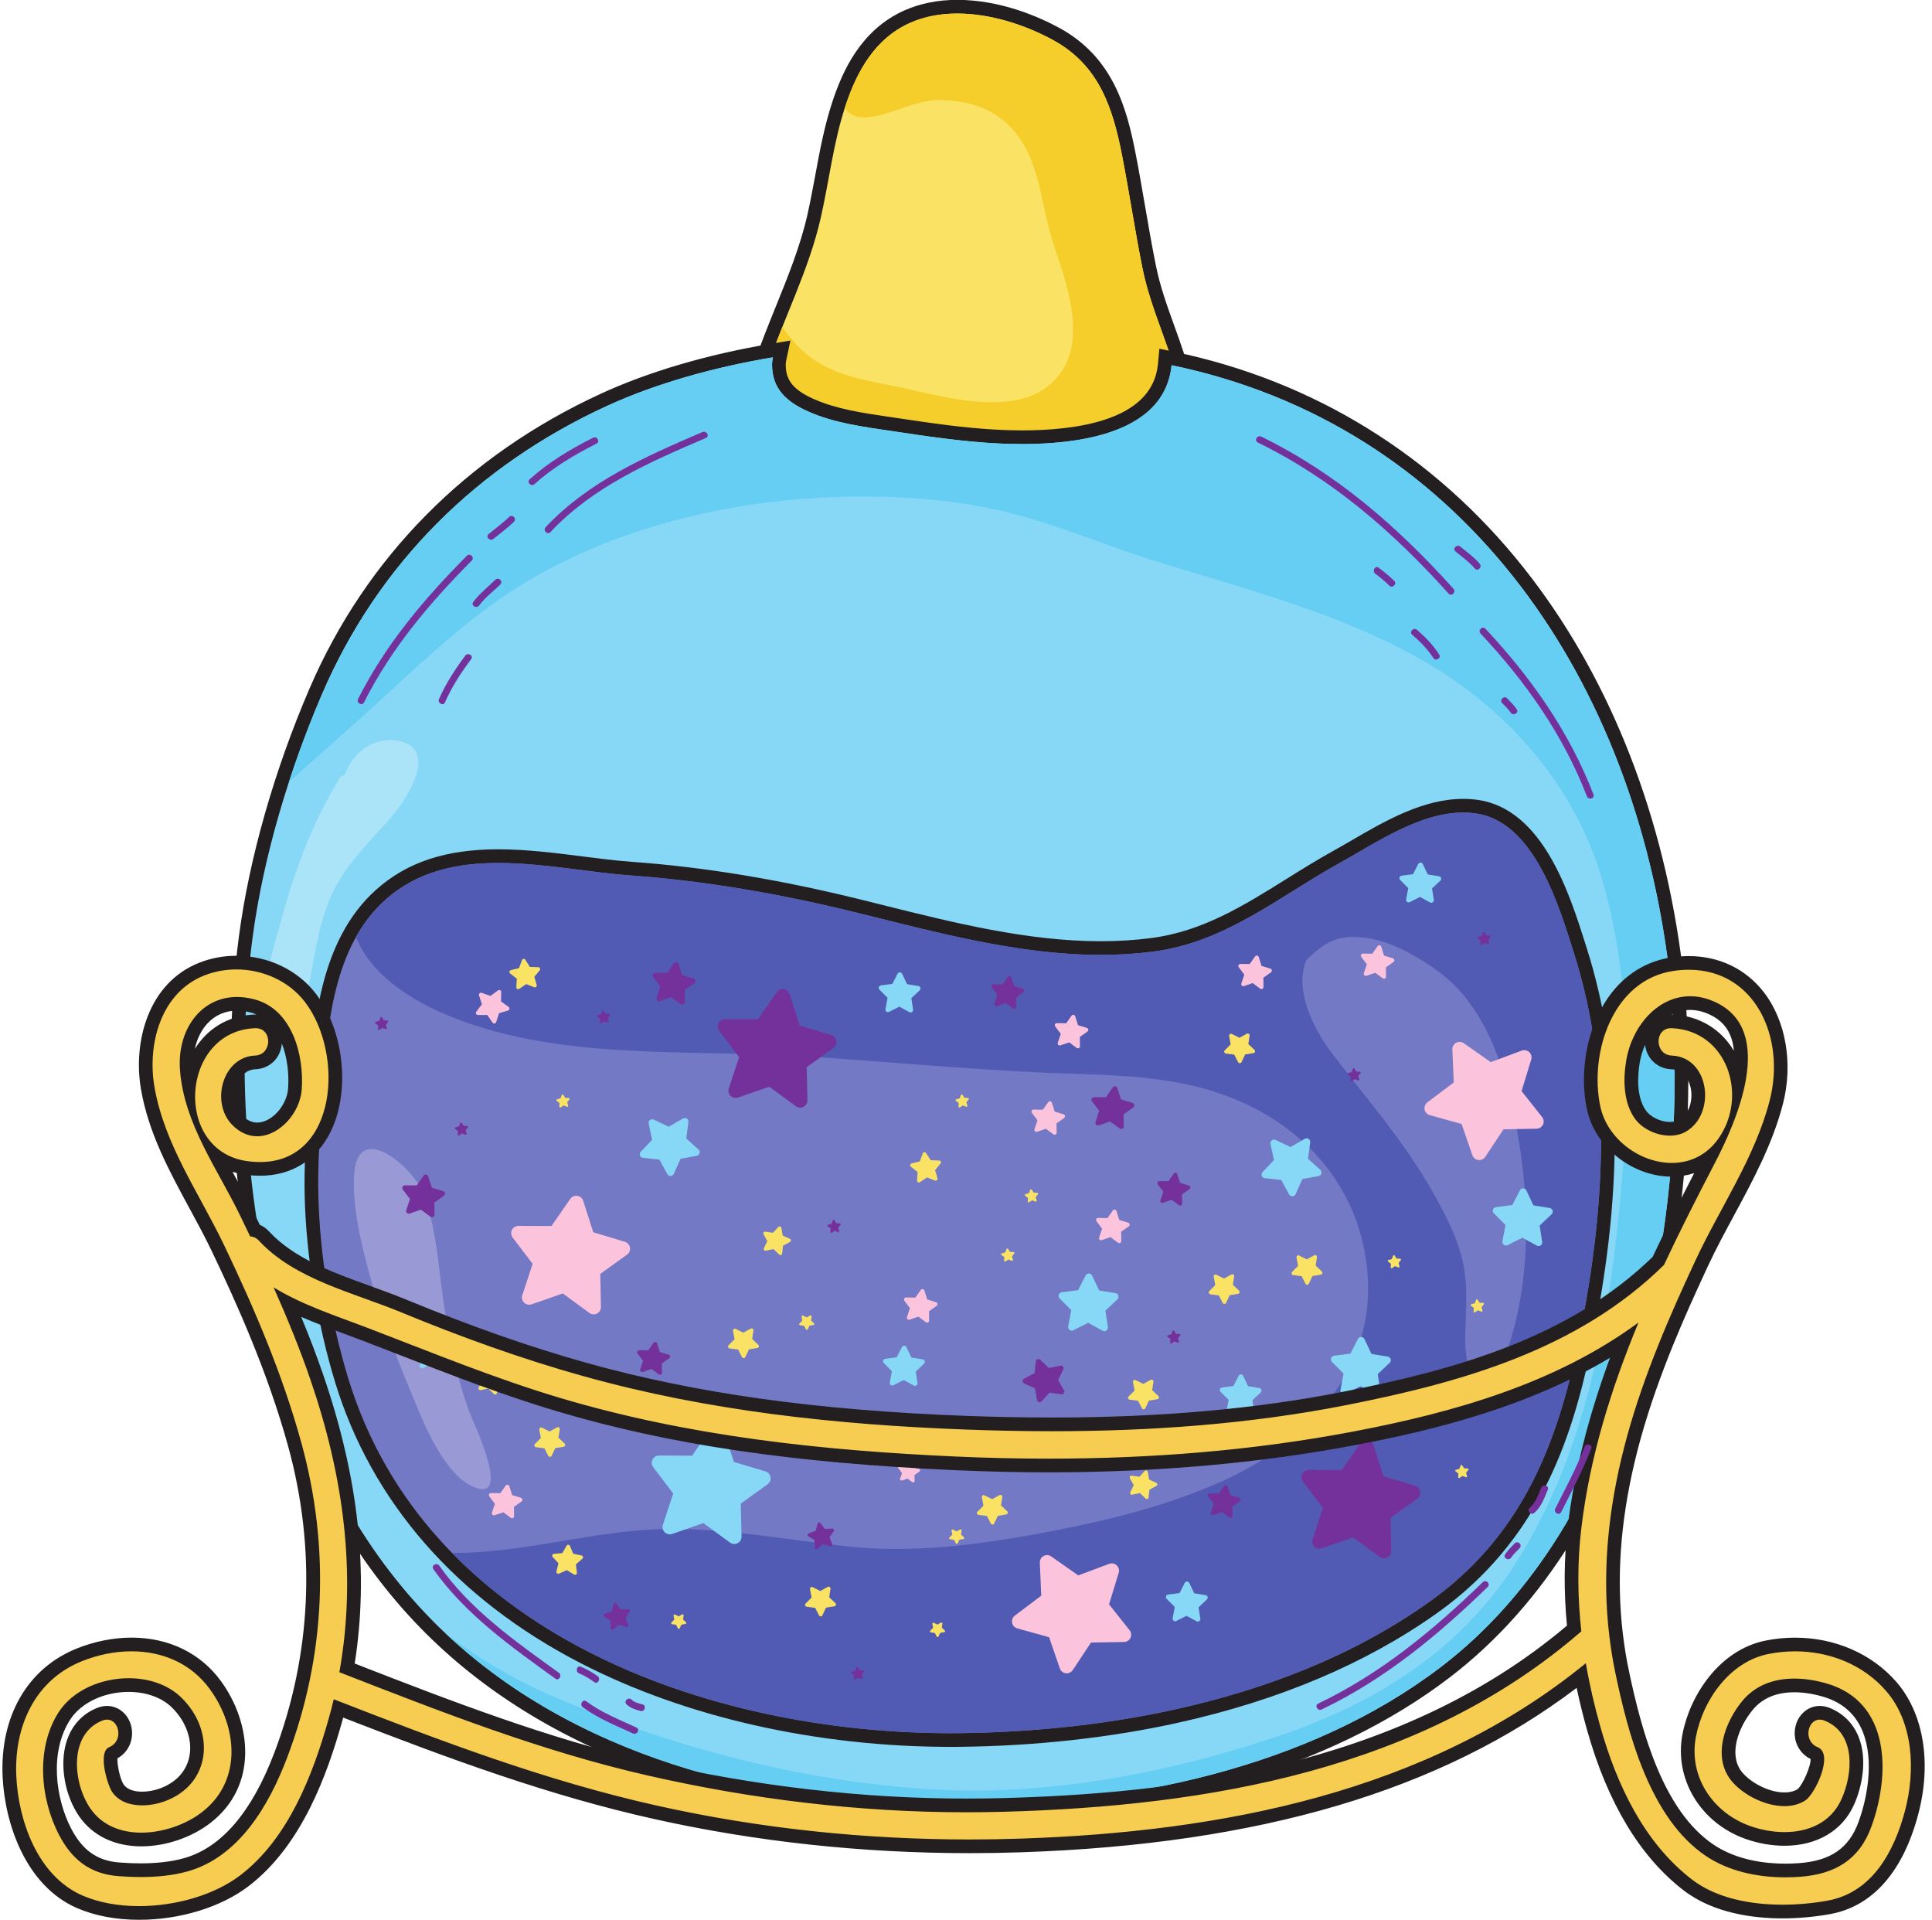 <?xml version="1.0" encoding="UTF-8"?><svg xmlns="http://www.w3.org/2000/svg" xmlns:xlink="http://www.w3.org/1999/xlink" height="347.8" preserveAspectRatio="xMidYMid meet" version="1.0" viewBox="38.0 38.7 350.1 347.8" width="350.1" zoomAndPan="magnify"><g><g><path d="M 210.832 157.348 C 204.254 157.348 197.512 155.844 191.336 152.996 C 183.715 149.484 175.133 141.066 173.48 131.777 C 171.934 123.113 172.758 113.992 175.926 104.664 C 177.074 101.277 178.441 97.902 179.762 94.641 C 181.941 89.258 184.191 83.691 185.492 78.004 C 186.039 75.613 186.496 73.141 186.941 70.75 C 187.762 66.305 188.609 61.711 190.086 57.32 C 192.801 49.215 196.711 44.262 202.383 41.727 C 205.07 40.523 208.129 39.914 211.477 39.914 C 217.102 39.914 223.633 41.719 229.398 44.859 C 238.605 49.879 240.953 58.43 242.57 66.754 C 243.184 69.906 243.738 73.117 244.273 76.223 C 244.891 79.816 245.531 83.527 246.266 87.152 C 247.035 90.949 248.289 94.426 249.617 98.105 C 250.215 99.762 250.832 101.473 251.398 103.207 C 257.309 121.312 250.914 139.238 234.719 149.996 C 230.574 152.754 225.117 155.062 219.75 156.336 C 216.926 157.008 213.926 157.348 210.836 157.348 L 210.832 157.348" fill="#fae364"/></g><g><path d="M 211.477 38.676 C 207.953 38.676 204.727 39.32 201.879 40.594 C 193.977 44.121 190.691 51.605 188.906 56.926 C 187.406 61.398 186.551 66.039 185.723 70.523 C 185.281 72.902 184.824 75.363 184.285 77.727 C 183.008 83.32 180.773 88.836 178.613 94.176 C 177.285 97.453 175.91 100.844 174.75 104.266 C 171.516 113.793 170.676 123.121 172.258 131.992 C 173.988 141.703 182.902 150.477 190.816 154.121 C 197.152 157.047 204.074 158.59 210.832 158.59 C 214.02 158.59 217.117 158.238 220.035 157.543 C 225.539 156.234 231.145 153.863 235.402 151.031 C 252.086 139.949 258.664 121.48 252.574 102.824 C 252.004 101.07 251.383 99.352 250.781 97.688 C 249.473 94.051 248.23 90.613 247.48 86.902 C 246.75 83.301 246.109 79.598 245.492 76.012 C 244.957 72.898 244.402 69.684 243.785 66.516 C 242.188 58.277 239.672 49.047 229.992 43.773 C 226.5 41.867 219.453 38.676 211.477 38.676 M 211.477 41.156 C 217.531 41.156 223.844 43.242 228.805 45.949 C 237.152 50.5 239.637 58.141 241.355 66.988 C 242.676 73.777 243.68 80.621 245.051 87.398 C 246.199 93.066 248.438 98.129 250.219 103.594 C 256.008 121.328 249.516 138.684 234.031 148.965 C 229.805 151.773 224.391 153.961 219.465 155.133 C 216.66 155.797 213.758 156.109 210.832 156.109 C 204.297 156.109 197.66 154.547 191.855 151.871 C 184.273 148.379 176.23 140.156 174.699 131.559 C 173.109 122.656 174.203 113.586 177.098 105.062 C 180.141 96.105 184.59 87.531 186.703 78.277 C 188.266 71.449 189.023 64.379 191.262 57.715 C 193.355 51.461 196.637 45.652 202.891 42.855 C 205.562 41.664 208.484 41.156 211.477 41.156" fill="#231f20"/></g><g><path d="M 223.227 116.672 C 221.855 116.672 220.43 116.637 218.988 116.566 C 212.809 116.262 206.832 115.371 200.504 114.426 L 200.074 114.363 L 198.871 114.184 C 194.273 113.508 189.52 112.805 185.438 110.98 C 181.801 109.352 180.383 107.617 180.387 104.789 C 180.387 104.543 180.418 104.277 180.484 103.953 L 181.238 100.395 L 178.637 100.828 C 179.008 99.863 179.387 98.902 179.77 97.938 C 180.477 98.961 181.254 99.949 182.098 100.887 C 187.031 106.344 193.188 107.266 199.965 108.637 C 204.871 109.629 211.613 111.574 217.762 111.574 C 222.727 111.574 227.305 110.305 230.211 106.238 C 234.848 99.75 231.195 89.77 228.977 83.184 C 226.195 74.938 226.695 65.68 219.172 60.031 C 216.176 57.781 212.324 56.938 208.66 56.82 C 208.539 56.816 208.422 56.812 208.305 56.812 C 203.891 56.812 199.754 59.426 195.402 59.941 C 195.105 59.977 194.824 59.992 194.555 59.992 C 192.844 59.992 191.758 59.285 191.105 58.203 C 191.152 58.07 191.188 57.93 191.234 57.793 C 191.242 57.77 191.25 57.742 191.262 57.715 C 193.355 51.461 196.637 45.652 202.891 42.855 C 205.121 41.859 207.527 41.34 210.004 41.199 C 210.008 41.199 210.008 41.199 210.008 41.199 C 210.016 41.195 210.02 41.195 210.023 41.195 C 210.379 41.176 210.734 41.164 211.09 41.16 C 211.219 41.156 211.348 41.156 211.473 41.156 C 217.531 41.156 223.844 43.242 228.805 45.949 C 237.152 50.5 239.637 58.141 241.355 66.988 C 242.676 73.777 243.68 80.621 245.051 87.398 C 246.102 92.594 248.07 97.277 249.762 102.23 L 248.086 101.883 L 247.836 104.648 C 247.781 105.234 247.668 105.852 247.5 106.48 C 245.234 114.902 233.047 116.672 223.227 116.672" fill="#f6ce2b"/></g><g><path d="M 191.234 57.793 C 191.242 57.77 191.25 57.742 191.262 57.715 C 191.25 57.742 191.242 57.77 191.234 57.793 M 210.004 41.199 C 210.008 41.199 210.008 41.199 210.008 41.199 C 210.008 41.199 210.008 41.199 210.004 41.199 M 210.023 41.195 C 210.379 41.176 210.734 41.164 211.09 41.16 C 210.734 41.164 210.379 41.176 210.023 41.195" fill="#1f190c"/></g><g><path d="M 211.297 367.125 C 208.113 367.125 204.883 367.051 201.695 366.902 C 164.312 365.188 132.801 352.273 112.969 330.539 C 101.414 317.879 93.043 301.914 88.09 283.086 C 81.281 257.234 79.414 232.133 82.527 208.48 C 84.367 194.531 88.863 178.738 95.195 164.02 C 105.309 140.5 123.355 122.223 147.391 111.16 C 155.973 107.211 166.508 104.117 177.855 102.219 L 179.648 101.918 L 179.273 103.695 C 179.188 104.105 179.145 104.453 179.145 104.785 C 179.145 108.105 180.871 110.297 184.934 112.109 C 189.168 114.008 194.008 114.723 198.691 115.41 L 200.32 115.652 C 206.398 116.559 212.688 117.496 218.93 117.805 C 220.391 117.875 221.836 117.914 223.227 117.914 C 233.48 117.91 246.227 115.984 248.699 106.797 C 248.883 106.102 249.008 105.418 249.066 104.762 L 249.195 103.379 L 250.555 103.66 C 275.488 108.832 297.109 122.184 313.078 142.277 C 327.902 160.93 337.68 184.93 341.344 211.684 C 341.816 215.133 342.16 218.648 342.371 222.145 C 344.777 262.359 334.906 314.863 299.98 341.605 C 278.488 358.059 246.988 367.125 211.297 367.125" fill="#87d8f6"/></g><g><path d="M 181.238 100.395 L 177.652 100.992 C 166.195 102.91 155.555 106.039 146.871 110.035 C 122.555 121.227 104.289 139.727 94.055 163.527 C 87.68 178.352 83.152 194.258 81.301 208.316 C 78.16 232.133 80.043 257.395 86.891 283.402 C 91.898 302.426 100.363 318.562 112.051 331.375 C 122.805 343.156 136.66 352.32 153.23 358.609 C 167.773 364.129 184.062 367.336 201.641 368.141 C 204.848 368.289 208.094 368.363 211.297 368.363 C 247.262 368.363 279.023 359.211 300.734 342.59 C 336.047 315.555 346.031 262.605 343.605 222.07 C 343.395 218.547 343.047 214.996 342.57 211.516 C 338.879 184.539 329.016 160.332 314.051 141.504 C 297.895 121.184 276.027 107.68 250.809 102.445 L 248.086 101.883 L 247.836 104.648 C 247.781 105.234 247.668 105.852 247.5 106.48 C 245.234 114.902 233.047 116.672 223.227 116.672 C 221.855 116.672 220.43 116.637 218.988 116.566 C 212.809 116.262 206.832 115.371 200.504 114.426 L 200.074 114.363 L 198.871 114.184 C 194.273 113.508 189.52 112.805 185.438 110.98 C 181.801 109.352 180.383 107.617 180.387 104.789 C 180.387 104.543 180.418 104.277 180.484 103.953 L 181.238 100.395 M 178.062 103.441 C 177.969 103.875 177.906 104.316 177.906 104.785 C 177.902 109.191 180.605 111.531 184.426 113.242 C 189.188 115.375 194.598 116.051 199.711 116.816 C 206.086 117.766 212.422 118.727 218.867 119.043 C 220.184 119.105 221.652 119.152 223.227 119.152 C 233.191 119.152 247.145 117.336 249.895 107.117 C 250.105 106.324 250.238 105.578 250.305 104.871 C 302.441 115.691 333.039 160.195 340.113 211.852 C 340.586 215.277 340.926 218.734 341.133 222.219 C 343.562 262.789 333.328 314.512 299.23 340.621 C 275.023 359.148 241.773 365.887 211.297 365.887 C 208.078 365.887 204.895 365.809 201.754 365.664 C 169.574 364.188 136.176 354.133 113.883 329.703 C 101.688 316.34 93.871 300.184 89.285 282.773 C 82.957 258.723 80.5 233.371 83.758 208.641 C 85.703 193.887 90.469 178.148 96.336 164.508 C 106.535 140.781 124.531 123.047 147.906 112.285 C 157.066 108.07 167.738 105.168 178.062 103.441" fill="#231f20"/></g><g><path d="M 211.297 365.887 C 208.078 365.887 204.895 365.809 201.754 365.664 C 201.723 365.664 201.691 365.664 201.66 365.66 C 201.645 365.66 201.629 365.66 201.609 365.66 C 201.598 365.656 201.586 365.656 201.57 365.656 C 201.555 365.656 201.535 365.656 201.52 365.656 C 201.508 365.652 201.492 365.652 201.48 365.652 C 201.461 365.652 201.445 365.652 201.426 365.648 C 201.414 365.648 201.402 365.648 201.395 365.648 C 201.371 365.648 201.352 365.648 201.328 365.645 C 201.32 365.645 201.312 365.645 201.305 365.645 C 201.281 365.645 201.262 365.641 201.238 365.641 C 201.23 365.641 201.223 365.641 201.219 365.641 C 201.195 365.641 201.168 365.637 201.148 365.637 C 201.141 365.637 201.133 365.637 201.129 365.637 C 201.105 365.637 201.078 365.633 201.055 365.633 C 201.051 365.633 201.047 365.633 201.043 365.633 C 201.016 365.629 200.988 365.629 200.961 365.629 C 171.23 364.133 140.555 355.277 118.621 334.516 C 124.848 339.309 131.711 343.34 139.348 346.535 C 160.535 355.402 183.023 361.332 205.988 362.828 C 208.789 363.012 211.598 363.098 214.402 363.098 C 232.453 363.098 250.477 359.449 267.613 353.926 C 286.152 347.953 302.285 338.367 312.832 321.656 C 324.484 303.191 329.02 281.195 331.234 259.758 C 333.309 239.762 334.051 218.594 328.617 199.051 C 323.824 181.809 312.074 167.996 296.852 158.98 C 281.434 149.852 263.648 145.469 246.699 140.148 C 237.891 137.379 229.352 133.641 220.367 131.465 C 211.961 129.43 203.254 128.668 194.609 128.668 C 193.348 128.668 192.09 128.684 190.832 128.715 C 171.285 129.195 151.02 133.789 134.059 143.73 C 124.238 149.484 115.914 157.281 107.598 164.957 C 101.926 170.191 96.078 175.238 90.344 180.406 C 91.789 175.984 93.383 171.645 95.09 167.473 C 95.496 166.477 95.914 165.484 96.336 164.508 C 106.535 140.781 124.531 123.047 147.906 112.285 C 157.066 108.07 167.738 105.168 178.062 103.441 C 177.969 103.875 177.906 104.316 177.906 104.785 C 177.902 109.191 180.605 111.531 184.426 113.242 C 189.188 115.375 194.598 116.051 199.711 116.816 C 206.086 117.766 212.422 118.727 218.867 119.043 C 220.18 119.105 221.652 119.152 223.223 119.152 C 227.918 119.152 233.496 118.75 238.375 117.254 C 243.852 115.578 248.441 112.523 249.895 107.117 C 250.105 106.324 250.238 105.578 250.305 104.871 C 302.441 115.691 333.039 160.195 340.113 211.852 C 340.586 215.277 340.926 218.734 341.133 222.219 C 341.355 225.961 341.473 229.801 341.473 233.707 C 341.469 272.117 330.18 316.922 299.23 340.621 C 275.023 359.148 241.773 365.887 211.297 365.887" fill="#67cef3"/></g><g><path d="M 201.754 365.664 C 201.723 365.664 201.691 365.664 201.66 365.66 C 201.691 365.664 201.723 365.664 201.754 365.664 M 201.609 365.66 C 201.598 365.656 201.586 365.656 201.57 365.656 C 201.586 365.656 201.598 365.656 201.609 365.66 M 201.52 365.656 C 201.508 365.652 201.492 365.652 201.48 365.652 C 201.492 365.652 201.508 365.652 201.52 365.656 M 201.426 365.648 C 201.414 365.648 201.402 365.648 201.395 365.648 C 201.402 365.648 201.414 365.648 201.426 365.648 M 201.328 365.645 C 201.32 365.645 201.312 365.645 201.305 365.645 C 201.312 365.645 201.32 365.645 201.328 365.645 M 201.238 365.641 C 201.23 365.641 201.223 365.641 201.219 365.641 C 201.223 365.641 201.23 365.641 201.238 365.641 M 201.148 365.637 C 201.141 365.637 201.137 365.637 201.129 365.637 C 201.133 365.637 201.141 365.637 201.148 365.637 M 201.055 365.633 C 201.051 365.633 201.047 365.633 201.043 365.633 C 201.047 365.633 201.051 365.633 201.055 365.633 M 200.961 365.629 L 200.961 365.629 M 299.23 340.621 C 330.18 316.922 341.469 272.117 341.473 233.707 C 341.469 272.117 330.18 316.922 299.23 340.621 M 95.09 167.473 C 95.496 166.477 95.914 165.484 96.336 164.508 C 95.914 165.484 95.496 166.477 95.09 167.473 M 238.375 117.254 C 243.852 115.578 248.441 112.523 249.895 107.117 C 248.441 112.523 243.852 115.578 238.375 117.254 M 177.906 104.785 C 177.906 104.316 177.969 103.875 178.062 103.441 C 177.969 103.875 177.906 104.316 177.906 104.785" fill="#1b1b21"/></g><g><path d="M 210.258 353.953 C 186.188 353.953 162.594 348.621 143.816 338.938 C 121.609 327.488 106.426 310.133 99.902 288.746 C 96.695 278.219 94.711 266.07 94.449 255.41 C 94.316 249.867 94.703 244.184 95.082 238.684 L 95.25 236.188 C 95.988 225.023 97.004 209.734 106.988 200.816 C 112.34 196.039 119.109 193.812 128.293 193.812 C 133.324 193.812 138.445 194.465 143.398 195.094 C 146.539 195.492 149.504 195.867 152.363 196.074 C 165.457 197.02 179.004 199.254 193.781 202.906 L 197.641 203.867 C 210.633 207.109 224.066 210.465 237.457 210.465 C 240.652 210.465 243.785 210.27 246.762 209.887 C 256.289 208.656 263.805 203.969 271.762 199.008 C 274.5 197.301 277.336 195.531 280.266 193.91 C 281.348 193.312 282.461 192.664 283.605 192 C 289.516 188.566 296.211 184.676 303.145 184.676 C 303.965 184.676 304.777 184.73 305.566 184.84 C 316.633 186.371 321.328 201.266 324.133 210.164 L 324.414 211.059 C 330.84 231.344 331.008 255.016 324.93 283.426 C 321.535 299.277 315.645 317.207 297.652 329.977 C 284.953 338.988 269.34 345.594 251.238 349.605 C 239.051 352.309 225.438 353.809 211.875 353.945 C 211.336 353.949 210.801 353.953 210.258 353.953" fill="#7379c5"/></g><g><path d="M 303.145 183.438 C 295.879 183.438 289.027 187.414 282.98 190.926 C 281.824 191.602 280.73 192.234 279.664 192.824 C 276.707 194.461 273.855 196.238 271.105 197.957 C 263.266 202.844 255.859 207.461 246.602 208.656 C 243.68 209.035 240.602 209.227 237.457 209.227 C 224.219 209.227 210.855 205.891 197.938 202.664 C 196.645 202.344 195.359 202.02 194.078 201.703 C 179.234 198.035 165.617 195.789 152.453 194.84 C 149.629 194.633 146.68 194.262 143.555 193.863 C 138.562 193.23 133.402 192.574 128.293 192.574 C 118.785 192.574 111.754 194.898 106.164 199.891 C 95.801 209.145 94.77 224.727 94.012 236.105 C 93.957 236.934 93.902 237.766 93.844 238.598 C 93.465 244.125 93.074 249.84 93.211 255.441 C 93.473 266.207 95.477 278.477 98.719 289.105 C 105.34 310.82 120.734 328.438 143.246 340.039 C 162.195 349.812 185.996 355.191 210.258 355.191 C 210.805 355.191 211.344 355.191 211.891 355.184 C 225.535 355.047 239.234 353.539 251.508 350.816 C 269.77 346.766 285.535 340.098 298.367 330.988 C 316.707 317.973 322.699 299.77 326.141 283.688 C 332.266 255.059 332.09 231.18 325.598 210.684 L 325.316 209.789 C 322.422 200.613 317.578 185.25 305.734 183.613 C 304.891 183.496 304.02 183.438 303.145 183.438 M 303.145 185.914 C 303.895 185.914 304.645 185.965 305.395 186.066 C 316.055 187.539 320.539 202.93 323.234 211.434 C 330.586 234.648 328.734 259.707 323.719 283.168 C 319.719 301.859 312.988 317.57 296.934 328.969 C 283.184 338.727 267.359 344.762 250.969 348.398 C 238.34 351.195 224.785 352.574 211.863 352.707 C 211.328 352.711 210.797 352.715 210.258 352.715 C 166.094 352.715 115.148 334.488 101.09 288.383 C 97.957 278.105 95.953 266.156 95.691 255.383 C 95.535 249.062 96.07 242.574 96.484 236.27 C 97.266 224.555 98.453 210.102 107.816 201.738 C 113.66 196.52 120.828 195.051 128.293 195.051 C 136.371 195.051 144.801 196.77 152.273 197.312 C 166.188 198.316 179.961 200.77 193.48 204.109 C 207.812 207.652 222.586 211.703 237.457 211.703 C 240.605 211.703 243.766 211.523 246.922 211.113 C 260.117 209.41 269.613 201.223 280.863 194.992 C 287.445 191.352 295.238 185.914 303.145 185.914" fill="#231f20"/></g><g><path d="M 210.258 352.715 C 204.156 352.715 197.926 352.363 191.676 351.645 C 191.617 351.637 191.562 351.629 191.504 351.621 C 191.488 351.621 191.473 351.621 191.453 351.617 C 191.445 351.617 191.434 351.613 191.426 351.613 C 164.867 348.504 138.086 338.637 119.922 320.059 C 120.062 320.059 120.203 320.059 120.348 320.059 C 131.445 320.059 142.539 316.941 153.523 315.984 C 155.66 315.797 157.789 315.715 159.914 315.715 C 170.633 315.715 181.195 317.793 191.875 318.898 C 194.738 319.199 197.602 319.332 200.465 319.332 C 209.91 319.328 219.344 317.883 228.613 316.105 C 239.117 314.086 249.773 311.422 259.555 307.02 C 274.551 300.273 286.938 287.453 285.852 270.074 C 284.723 252.055 271.66 239.746 254.871 235.59 C 245.188 233.191 235.105 233.453 225.219 232.949 C 211.789 232.27 198.395 231.062 184.98 230.145 C 162.945 228.633 138.52 231.242 117.852 222.105 C 111.539 219.312 104.914 214.75 102.52 208.449 C 103.828 206.105 105.438 203.949 107.441 202.082 C 107.566 201.969 107.691 201.852 107.816 201.738 C 113.66 196.52 120.828 195.051 128.293 195.051 C 128.895 195.051 129.496 195.062 130.098 195.078 C 130.102 195.078 130.102 195.078 130.102 195.078 C 130.117 195.078 130.133 195.078 130.145 195.082 C 137.652 195.309 145.371 196.812 152.273 197.312 C 166.188 198.316 179.961 200.77 193.48 204.109 C 207.812 207.652 222.586 211.703 237.457 211.703 C 240.605 211.703 243.766 211.523 246.922 211.113 C 260.117 209.41 269.613 201.223 280.863 194.992 C 285.035 192.688 289.695 189.656 294.562 187.746 C 297.371 186.645 300.25 185.914 303.145 185.914 C 303.895 185.914 304.645 185.965 305.395 186.066 C 316.055 187.539 320.539 202.93 323.234 211.434 C 326.711 222.406 328.129 233.789 328.129 245.223 C 328.129 257.98 326.363 270.797 323.719 283.168 C 319.719 301.859 312.988 317.57 296.934 328.969 C 283.184 338.727 267.359 344.762 250.969 348.398 C 238.34 351.195 224.785 352.574 211.863 352.707 C 211.328 352.711 210.797 352.715 210.258 352.715" fill="#525bb3"/></g><g><path d="M 210.258 352.715 C 204.156 352.715 197.926 352.363 191.676 351.645 C 197.926 352.363 204.156 352.715 210.258 352.715 C 210.797 352.715 211.328 352.711 211.863 352.707 C 224.785 352.574 238.34 351.195 250.969 348.398 C 267.359 344.762 283.184 338.727 296.934 328.969 C 312.988 317.57 319.719 301.859 323.719 283.168 C 326.363 270.797 328.129 257.98 328.129 245.223 C 328.129 257.98 326.363 270.797 323.719 283.168 C 319.719 301.859 312.988 317.57 296.934 328.969 C 283.184 338.727 267.359 344.762 250.969 348.398 C 238.34 351.195 224.785 352.574 211.863 352.707 C 211.328 352.711 210.797 352.715 210.258 352.715 M 191.676 351.645 C 191.617 351.637 191.562 351.629 191.504 351.621 C 191.562 351.629 191.617 351.637 191.676 351.645 M 191.453 351.617 C 191.445 351.617 191.434 351.613 191.426 351.613 C 191.434 351.613 191.445 351.617 191.453 351.617 M 107.441 202.082 C 107.566 201.969 107.691 201.852 107.816 201.738 C 107.691 201.852 107.566 201.969 107.441 202.082 M 107.816 201.738 C 113.66 196.52 120.828 195.051 128.293 195.051 C 128.895 195.051 129.496 195.062 130.098 195.078 C 129.496 195.062 128.895 195.051 128.293 195.051 C 120.828 195.051 113.66 196.52 107.816 201.738 M 130.145 195.082 C 130.133 195.078 130.117 195.078 130.102 195.078 C 130.117 195.078 130.133 195.078 130.145 195.082 M 280.863 194.992 C 285.035 192.688 289.695 189.656 294.562 187.746 C 289.695 189.656 285.035 192.688 280.863 194.992" fill="#151017"/></g><g><path d="M 298.188 214.367 C 293.773 211.258 288.211 208.215 282.621 208.461 C 279.199 208.609 276.926 210.457 274.723 212.645 C 272.504 218.047 275.906 225.059 279.645 229.91 C 286.062 238.234 292.82 246.012 297.961 255.242 C 300.258 259.367 302.512 263.797 303.305 268.508 C 304.086 273.152 303.453 277.648 303.512 282.312 C 303.52 283.051 304.52 293.703 307.066 291.156 C 308.852 289.371 309.887 286.75 310.738 284.43 C 315.805 270.645 315.297 254.672 312.305 240.449 C 310.266 230.75 306.633 220.316 298.188 214.367" fill="#7379c5"/></g><g><path d="M 125.449 308.508 C 124.914 308.508 124.207 308.305 123.301 307.848 C 121.332 306.855 119.898 305.121 118.637 303.363 C 116.18 299.941 114.566 295.988 112.961 292.121 C 110.332 285.789 107.762 279.477 105.883 272.875 C 104.051 266.434 101.715 258.152 102.18 251.398 C 102.406 248.117 103.676 246.891 105.336 246.891 C 108.699 246.891 113.676 251.941 114.848 255.195 C 117.121 261.516 117.422 268.18 118.398 274.754 C 119.398 281.477 120.703 288.121 123.055 294.516 C 123.688 296.23 129.629 308.508 125.449 308.508" fill="#999ad5"/></g><g><path d="M 89.395 224.488 C 87.781 224.488 86.91 222.711 86.551 220.785 C 85.609 215.773 87.637 210.328 88.926 205.555 C 91.348 196.605 94.691 187.336 99.777 179.375 C 100.137 179.344 100.484 179.141 100.645 178.719 C 101.953 175.273 105.09 172.777 108.672 172.777 C 109.355 172.777 110.059 172.867 110.766 173.062 C 117.426 174.887 111.438 183.816 109.082 186.523 C 105.461 190.691 101.777 194.121 99.023 198.973 C 96.137 204.039 95.156 210.82 94.09 216.488 C 93.645 218.832 93.293 222.781 90.852 224.074 C 90.309 224.359 89.824 224.488 89.395 224.488" fill="#abe4f9"/></g><g><path d="M 173.062 284.566 L 173.723 283.172 L 175.238 282.926 C 175.367 282.906 175.473 282.812 175.512 282.691 C 175.551 282.566 175.512 282.434 175.422 282.348 L 174.297 281.289 L 174.535 279.766 C 174.555 279.637 174.5 279.512 174.395 279.438 C 174.289 279.363 174.152 279.355 174.039 279.418 L 172.688 280.156 L 171.312 279.461 C 171.195 279.402 171.059 279.414 170.953 279.492 C 170.852 279.57 170.805 279.699 170.824 279.824 L 171.109 281.34 L 170.023 282.434 C 169.934 282.523 169.902 282.66 169.945 282.781 L 169.98 282.848 C 170.031 282.934 170.117 282.992 170.223 283.008 L 171.75 283.203 L 172.453 284.574 C 172.512 284.688 172.633 284.762 172.762 284.758 C 172.891 284.754 173.008 284.68 173.062 284.566" fill="#fae364"/></g><g><path d="M 262.973 231.133 L 263.633 229.738 L 265.152 229.492 C 265.277 229.473 265.383 229.383 265.422 229.258 C 265.461 229.137 265.426 229.004 265.328 228.914 L 264.207 227.855 L 264.441 226.332 C 264.465 226.203 264.41 226.078 264.305 226.004 C 264.199 225.93 264.062 225.922 263.949 225.984 L 262.598 226.723 L 261.223 226.027 C 261.105 225.969 260.969 225.98 260.863 226.059 C 260.766 226.137 260.715 226.266 260.734 226.395 L 261.02 227.906 L 259.938 229 C 259.848 229.094 259.812 229.227 259.855 229.348 L 259.891 229.418 C 259.941 229.504 260.031 229.562 260.133 229.574 L 261.66 229.77 L 262.363 231.141 C 262.426 231.254 262.543 231.328 262.672 231.324 C 262.801 231.324 262.918 231.246 262.973 231.133" fill="#fae364"/></g><g><path d="M 245.547 293.844 L 246.203 292.453 L 247.727 292.207 C 247.855 292.184 247.957 292.094 247.996 291.973 C 248.035 291.848 247.996 291.715 247.902 291.625 L 246.781 290.566 L 247.02 289.047 C 247.039 288.918 246.984 288.789 246.883 288.719 C 246.773 288.645 246.637 288.637 246.523 288.695 L 245.172 289.438 L 243.797 288.742 C 243.684 288.684 243.543 288.695 243.441 288.773 C 243.34 288.852 243.285 288.98 243.312 289.105 L 243.598 290.621 L 242.512 291.715 C 242.422 291.805 242.391 291.941 242.43 292.062 L 242.465 292.129 C 242.516 292.215 242.605 292.273 242.707 292.285 L 244.234 292.484 L 244.938 293.855 C 244.996 293.969 245.117 294.039 245.242 294.039 C 245.375 294.035 245.488 293.961 245.547 293.844" fill="#fae364"/></g><g><path d="M 260.172 274.754 L 260.832 273.359 L 262.352 273.113 C 262.48 273.094 262.586 273.004 262.621 272.879 C 262.66 272.758 262.621 272.621 262.531 272.535 L 261.41 271.477 L 261.645 269.953 C 261.664 269.824 261.609 269.699 261.508 269.625 C 261.402 269.551 261.262 269.543 261.148 269.605 L 259.797 270.344 L 258.422 269.648 C 258.309 269.59 258.172 269.602 258.066 269.68 C 257.965 269.758 257.914 269.887 257.938 270.012 L 258.223 271.527 L 257.137 272.621 C 257.047 272.715 257.016 272.848 257.059 272.969 L 257.09 273.035 C 257.141 273.121 257.23 273.184 257.332 273.195 L 258.859 273.391 L 259.566 274.762 C 259.625 274.875 259.742 274.949 259.871 274.945 C 260 274.945 260.117 274.867 260.172 274.754" fill="#fae364"/></g><g><path d="M 306.047 292.281 L 306.703 290.891 L 308.227 290.645 C 308.355 290.625 308.457 290.531 308.492 290.41 C 308.531 290.285 308.496 290.152 308.402 290.066 L 307.281 289.008 L 307.52 287.484 C 307.539 287.355 307.484 287.23 307.379 287.156 C 307.273 287.082 307.137 287.074 307.02 287.137 L 305.672 287.875 L 304.297 287.18 C 304.18 287.121 304.043 287.133 303.938 287.211 C 303.84 287.289 303.785 287.418 303.812 287.543 L 304.098 289.059 L 303.012 290.152 C 302.922 290.242 302.891 290.379 302.93 290.5 L 302.965 290.566 C 303.016 290.652 303.105 290.711 303.207 290.727 L 304.734 290.922 L 305.438 292.293 C 305.496 292.406 305.617 292.48 305.746 292.477 C 305.871 292.477 305.988 292.398 306.047 292.281" fill="#fae364"/></g><g><path d="M 275.176 271.277 L 275.836 269.883 L 277.355 269.637 C 277.484 269.617 277.59 269.527 277.625 269.402 C 277.66 269.277 277.629 269.145 277.531 269.059 L 276.414 268 L 276.648 266.477 C 276.668 266.352 276.613 266.223 276.508 266.148 C 276.402 266.074 276.266 266.066 276.152 266.129 L 274.801 266.867 L 273.426 266.172 C 273.312 266.113 273.172 266.129 273.066 266.203 C 272.969 266.281 272.914 266.41 272.941 266.535 L 273.227 268.051 L 272.141 269.145 C 272.051 269.238 272.02 269.371 272.062 269.492 L 272.094 269.562 C 272.145 269.648 272.234 269.707 272.336 269.719 L 273.863 269.914 L 274.57 271.285 C 274.629 271.398 274.746 271.473 274.875 271.469 C 275.004 271.469 275.121 271.395 275.176 271.277" fill="#fae364"/></g><g><path d="M 146.898 275.492 L 146.77 269.504 L 151.629 266.004 C 152.035 265.711 152.238 265.215 152.152 264.723 C 152.07 264.23 151.719 263.828 151.238 263.684 L 145.504 261.953 L 143.68 256.254 C 143.523 255.777 143.113 255.43 142.621 255.355 C 142.129 255.281 141.637 255.496 141.348 255.906 L 137.934 260.824 L 131.945 260.805 C 131.445 260.801 130.988 261.082 130.766 261.531 C 130.547 261.977 130.594 262.516 130.895 262.91 L 134.52 267.676 L 132.648 273.363 C 132.492 273.84 132.617 274.359 132.977 274.711 L 133.207 274.891 C 133.539 275.098 133.949 275.148 134.328 275.016 L 139.98 273.043 L 144.812 276.578 C 145.215 276.875 145.754 276.914 146.191 276.684 C 146.637 276.453 146.91 275.992 146.898 275.492" fill="#fbc4dc"/></g><g><path d="M 242.695 334.062 L 238.973 329.371 L 240.723 323.645 C 240.867 323.168 240.73 322.648 240.363 322.305 C 240.004 321.961 239.477 321.859 239.008 322.031 L 233.395 324.125 L 228.492 320.691 C 228.086 320.402 227.547 320.371 227.109 320.613 C 226.672 320.855 226.406 321.324 226.43 321.82 L 226.684 327.805 L 221.902 331.406 C 221.504 331.707 221.312 332.211 221.402 332.699 C 221.496 333.191 221.855 333.586 222.34 333.723 L 228.105 335.324 L 230.059 340.984 C 230.223 341.461 230.637 341.797 231.137 341.859 C 231.234 341.871 231.328 341.875 231.43 341.863 C 231.812 341.828 232.172 341.617 232.395 341.285 L 235.699 336.293 L 241.688 336.188 C 242.188 336.184 242.641 335.891 242.855 335.438 C 243.066 334.984 243.008 334.449 242.695 334.062" fill="#fbc4dc"/></g><g><path d="M 317.445 241.074 L 313.723 236.383 L 315.477 230.66 C 315.617 230.18 315.48 229.66 315.117 229.316 C 314.754 228.977 314.23 228.871 313.762 229.043 L 308.148 231.137 L 303.246 227.703 C 302.836 227.418 302.301 227.387 301.863 227.625 C 301.422 227.867 301.156 228.336 301.18 228.836 L 301.438 234.816 L 296.652 238.422 C 296.258 238.723 296.062 239.223 296.152 239.715 C 296.246 240.203 296.609 240.602 297.094 240.734 L 302.859 242.34 L 304.812 248 C 304.977 248.473 305.391 248.809 305.887 248.875 C 305.984 248.887 306.086 248.887 306.18 248.879 C 306.566 248.84 306.926 248.633 307.145 248.297 L 310.453 243.305 L 316.441 243.199 C 316.938 243.195 317.395 242.902 317.605 242.449 C 317.82 242 317.762 241.465 317.445 241.074" fill="#fbc4dc"/></g><g><path d="M 201.398 306.945 L 202.453 306.59 L 203.348 307.254 L 203.605 307.277 C 203.688 307.234 203.738 307.148 203.734 307.055 L 203.723 305.941 L 204.633 305.301 C 204.707 305.246 204.746 305.152 204.73 305.062 C 204.719 304.969 204.652 304.895 204.562 304.867 L 203.5 304.535 L 203.168 303.473 C 203.141 303.387 203.062 303.32 202.973 303.305 L 202.734 303.406 L 202.094 304.312 L 200.98 304.301 C 200.887 304.301 200.805 304.352 200.762 304.434 L 200.738 304.484 L 200.781 304.691 L 201.445 305.582 L 201.094 306.637 L 201.148 306.887 L 201.398 306.945" fill="#fbc4dc"/></g><g><path d="M 202.82 277.789 L 204.426 277.246 L 205.777 278.258 C 205.895 278.34 206.047 278.355 206.172 278.289 C 206.297 278.227 206.371 278.098 206.371 277.957 L 206.352 276.266 L 207.73 275.289 C 207.844 275.207 207.902 275.066 207.883 274.93 C 207.859 274.789 207.762 274.672 207.629 274.633 L 206.012 274.129 L 205.512 272.516 C 205.469 272.379 205.352 272.281 205.211 272.258 C 205.074 272.238 204.934 272.297 204.852 272.41 L 203.879 273.793 L 202.188 273.77 C 202.047 273.77 201.914 273.848 201.852 273.973 L 201.82 274.051 C 201.797 274.156 201.816 274.273 201.887 274.363 L 202.895 275.719 L 202.355 277.32 C 202.309 277.453 202.344 277.602 202.441 277.699 C 202.543 277.801 202.688 277.836 202.82 277.789" fill="#fbc4dc"/></g><g><path d="M 230.152 228.094 L 231.758 227.551 L 233.109 228.562 C 233.223 228.645 233.375 228.656 233.5 228.594 C 233.629 228.527 233.703 228.398 233.699 228.258 L 233.68 226.566 L 235.062 225.59 C 235.176 225.508 235.234 225.371 235.215 225.23 C 235.188 225.09 235.094 224.977 234.957 224.934 L 233.344 224.434 L 232.84 222.82 C 232.801 222.684 232.684 222.586 232.543 222.562 C 232.402 222.539 232.266 222.598 232.184 222.715 L 231.207 224.094 L 229.516 224.074 C 229.375 224.07 229.246 224.148 229.184 224.277 L 229.152 224.355 C 229.125 224.461 229.145 224.578 229.215 224.668 L 230.227 226.02 L 229.684 227.621 C 229.637 227.754 229.672 227.902 229.77 228.004 C 229.871 228.105 230.02 228.137 230.152 228.094" fill="#fbc4dc"/></g><g><path d="M 263.41 217.359 L 265.012 216.816 L 266.367 217.828 C 266.48 217.91 266.633 217.926 266.758 217.859 C 266.883 217.797 266.961 217.664 266.961 217.523 L 266.938 215.832 L 268.316 214.859 C 268.434 214.777 268.492 214.637 268.473 214.496 C 268.445 214.359 268.352 214.242 268.215 214.199 L 266.602 213.699 L 266.098 212.086 C 266.055 211.949 265.941 211.852 265.801 211.828 C 265.66 211.809 265.52 211.867 265.438 211.98 L 264.465 213.359 L 262.773 213.34 C 262.633 213.34 262.504 213.418 262.438 213.543 L 262.406 213.621 C 262.383 213.727 262.402 213.844 262.473 213.934 L 263.484 215.289 L 262.941 216.891 C 262.895 217.023 262.93 217.172 263.027 217.27 C 263.133 217.371 263.277 217.406 263.41 217.359" fill="#fbc4dc"/></g><g><path d="M 285.613 215.488 L 287.215 214.945 L 288.57 215.957 C 288.684 216.039 288.836 216.055 288.961 215.988 C 289.086 215.926 289.164 215.793 289.164 215.652 L 289.141 213.961 L 290.52 212.988 C 290.637 212.902 290.695 212.766 290.672 212.625 C 290.652 212.484 290.555 212.371 290.418 212.328 L 288.805 211.828 L 288.301 210.215 C 288.258 210.078 288.145 209.98 288.004 209.957 C 287.863 209.938 287.727 209.996 287.645 210.109 L 286.668 211.488 L 284.977 211.469 C 284.836 211.469 284.707 211.547 284.645 211.672 L 284.613 211.75 C 284.586 211.855 284.605 211.973 284.676 212.062 L 285.688 213.414 L 285.145 215.016 C 285.102 215.148 285.133 215.301 285.23 215.398 C 285.336 215.5 285.48 215.535 285.613 215.488" fill="#fbc4dc"/></g><g><path d="M 127.609 313.23 L 129.215 312.688 L 130.566 313.695 C 130.684 313.781 130.836 313.793 130.957 313.73 C 131.086 313.664 131.16 313.535 131.16 313.395 L 131.137 311.703 L 132.52 310.727 C 132.633 310.645 132.691 310.508 132.672 310.367 C 132.648 310.227 132.551 310.113 132.414 310.07 L 130.801 309.57 L 130.297 307.953 C 130.258 307.82 130.141 307.719 130 307.699 C 129.863 307.676 129.723 307.734 129.641 307.852 L 128.664 309.23 L 126.973 309.211 C 126.836 309.207 126.703 309.285 126.641 309.41 L 126.609 309.488 C 126.586 309.598 126.605 309.711 126.676 309.805 L 127.684 311.156 L 127.141 312.758 C 127.098 312.891 127.133 313.039 127.23 313.141 C 127.328 313.238 127.48 313.273 127.609 313.23" fill="#fbc4dc"/></g><g><path d="M 237.637 263.387 L 239.238 262.84 L 240.594 263.852 C 240.707 263.938 240.859 263.949 240.984 263.887 C 241.109 263.82 241.188 263.691 241.188 263.551 L 241.164 261.859 L 242.547 260.883 C 242.66 260.801 242.719 260.66 242.695 260.523 C 242.676 260.383 242.574 260.27 242.441 260.227 L 240.824 259.727 L 240.32 258.109 C 240.281 257.977 240.164 257.879 240.027 257.855 C 239.887 257.832 239.746 257.891 239.664 258.008 L 238.691 259.387 L 237 259.367 C 236.859 259.363 236.73 259.441 236.664 259.57 L 236.637 259.645 C 236.609 259.754 236.633 259.867 236.699 259.961 L 237.711 261.312 L 237.168 262.914 C 237.121 263.047 237.156 263.195 237.258 263.297 C 237.355 263.395 237.504 263.43 237.637 263.387" fill="#fbc4dc"/></g><g><path d="M 225.93 243.75 L 227.531 243.207 L 228.887 244.219 C 228.996 244.305 229.148 244.316 229.273 244.25 C 229.402 244.188 229.48 244.059 229.48 243.914 L 229.453 242.227 L 230.836 241.25 C 230.949 241.168 231.012 241.027 230.988 240.891 C 230.969 240.75 230.867 240.633 230.73 240.594 L 229.117 240.09 L 228.613 238.477 C 228.574 238.34 228.457 238.242 228.316 238.219 C 228.18 238.199 228.039 238.258 227.957 238.371 L 226.98 239.754 L 225.293 239.73 C 225.148 239.73 225.02 239.809 224.957 239.934 L 224.93 240.012 C 224.902 240.117 224.922 240.234 224.988 240.324 L 226.004 241.68 L 225.457 243.281 C 225.414 243.41 225.449 243.562 225.547 243.66 C 225.645 243.762 225.797 243.797 225.93 243.75" fill="#fbc4dc"/></g><g><path d="M 127.914 223.879 L 128.434 222.27 L 130.055 221.785 C 130.188 221.742 130.289 221.629 130.312 221.488 C 130.336 221.352 130.277 221.211 130.16 221.129 L 128.789 220.137 L 128.828 218.449 C 128.836 218.305 128.758 218.176 128.633 218.109 C 128.508 218.047 128.355 218.059 128.238 218.141 L 126.879 219.137 L 125.281 218.578 C 125.145 218.531 124.996 218.562 124.898 218.664 C 124.801 218.762 124.762 218.91 124.805 219.047 L 125.332 220.648 L 124.309 221.996 C 124.227 222.105 124.207 222.258 124.27 222.383 L 124.316 222.453 C 124.387 222.539 124.488 222.59 124.605 222.59 L 126.297 222.586 L 127.258 223.977 C 127.336 224.09 127.477 224.152 127.617 224.133 C 127.758 224.113 127.871 224.016 127.914 223.879" fill="#fbc4dc"/></g><g><path d="M 172.375 317.098 L 172.242 311.113 L 177.105 307.609 C 177.508 307.316 177.711 306.82 177.629 306.328 C 177.547 305.836 177.191 305.434 176.715 305.289 L 170.98 303.562 L 169.148 297.863 C 168.996 297.387 168.59 297.035 168.098 296.965 C 167.602 296.891 167.105 297.102 166.82 297.512 L 163.406 302.434 L 157.422 302.41 C 156.922 302.406 156.465 302.691 156.238 303.137 C 156.02 303.586 156.066 304.121 156.371 304.52 L 159.992 309.285 L 158.121 314.973 C 157.969 315.445 158.094 315.969 158.449 316.316 L 158.68 316.496 C 159.012 316.703 159.426 316.754 159.805 316.621 L 165.453 314.648 L 170.285 318.184 C 170.688 318.48 171.227 318.523 171.668 318.289 C 172.109 318.062 172.387 317.598 172.375 317.098" fill="#87d8f6"/></g><g><path d="M 164.582 246.965 L 162.355 244.961 L 162.746 241.996 C 162.777 241.746 162.668 241.504 162.465 241.363 C 162.254 241.227 161.984 241.219 161.77 241.34 L 159.18 242.836 L 156.48 241.547 C 156.254 241.441 155.984 241.469 155.789 241.625 C 155.594 241.777 155.5 242.031 155.555 242.277 L 156.172 245.203 L 154.113 247.375 C 153.941 247.555 153.887 247.816 153.973 248.051 C 154.059 248.285 154.27 248.453 154.52 248.477 L 157.496 248.793 L 158.926 251.422 C 159.043 251.641 159.273 251.773 159.523 251.766 L 159.672 251.742 C 159.855 251.691 160.02 251.559 160.102 251.375 L 161.316 248.645 L 164.262 248.098 C 164.504 248.055 164.703 247.871 164.77 247.633 C 164.84 247.391 164.766 247.133 164.582 246.965" fill="#87d8f6"/></g><g><path d="M 277.258 250.645 L 275.031 248.641 L 275.426 245.676 C 275.453 245.43 275.348 245.184 275.137 245.047 C 274.93 244.906 274.664 244.898 274.445 245.023 L 271.855 246.516 L 269.152 245.23 C 268.93 245.121 268.66 245.152 268.465 245.305 C 268.27 245.461 268.18 245.711 268.23 245.957 L 268.852 248.883 L 266.789 251.055 C 266.617 251.234 266.562 251.5 266.648 251.734 C 266.734 251.969 266.949 252.133 267.195 252.16 L 270.172 252.473 L 271.602 255.102 C 271.719 255.32 271.953 255.453 272.199 255.445 L 272.348 255.422 C 272.535 255.371 272.691 255.238 272.777 255.055 L 273.996 252.324 L 276.938 251.777 C 277.18 251.734 277.383 251.551 277.445 251.312 C 277.516 251.07 277.441 250.812 277.258 250.645" fill="#87d8f6"/></g><g><path d="M 238.77 279.121 L 238.312 276.164 L 240.484 274.109 C 240.664 273.938 240.734 273.676 240.66 273.438 C 240.59 273.199 240.387 273.023 240.141 272.984 L 237.188 272.508 L 235.902 269.805 C 235.797 269.578 235.57 269.434 235.32 269.43 C 235.07 269.422 234.844 269.562 234.727 269.785 L 233.359 272.445 L 230.395 272.828 C 230.145 272.863 229.938 273.031 229.855 273.27 C 229.777 273.504 229.836 273.766 230.012 273.945 L 232.121 276.066 L 231.57 279.008 C 231.523 279.254 231.621 279.5 231.82 279.652 L 231.945 279.727 C 232.125 279.805 232.332 279.805 232.512 279.715 L 235.184 278.363 L 237.809 279.797 C 238.023 279.914 238.297 279.902 238.5 279.758 C 238.703 279.613 238.809 279.367 238.77 279.121" fill="#87d8f6"/></g><g><path d="M 317.457 263.699 L 317 260.742 L 319.176 258.688 C 319.355 258.516 319.426 258.254 319.352 258.02 C 319.277 257.777 319.074 257.602 318.828 257.562 L 315.871 257.086 L 314.594 254.383 C 314.484 254.156 314.262 254.012 314.012 254.008 C 313.762 254.004 313.527 254.141 313.414 254.363 L 312.051 257.027 L 309.082 257.41 C 308.836 257.441 308.629 257.613 308.547 257.848 C 308.469 258.086 308.523 258.348 308.699 258.523 L 310.812 260.645 L 310.262 263.586 C 310.215 263.832 310.309 264.082 310.512 264.23 L 310.637 264.305 C 310.812 264.387 311.02 264.383 311.199 264.293 L 313.871 262.941 L 316.496 264.375 C 316.715 264.492 316.984 264.48 317.188 264.336 C 317.395 264.191 317.496 263.945 317.457 263.699" fill="#87d8f6"/></g><g><path d="M 288.113 290.617 L 287.656 287.66 L 289.828 285.605 C 290.012 285.434 290.078 285.172 290.008 284.934 C 289.934 284.695 289.73 284.52 289.484 284.48 L 286.531 284.004 L 285.25 281.301 C 285.141 281.074 284.914 280.93 284.664 280.926 C 284.414 280.918 284.188 281.059 284.07 281.281 L 282.707 283.941 L 279.738 284.324 C 279.488 284.359 279.281 284.527 279.199 284.766 C 279.121 285 279.184 285.262 279.355 285.441 L 281.469 287.562 L 280.914 290.504 C 280.867 290.746 280.969 290.996 281.164 291.148 L 281.293 291.223 C 281.473 291.301 281.68 291.301 281.855 291.211 L 284.523 289.859 L 287.152 291.289 C 287.371 291.41 287.641 291.398 287.844 291.254 C 288.051 291.109 288.152 290.863 288.113 290.617" fill="#87d8f6"/></g><g><path d="M 203.465 221.609 L 203.145 219.551 L 204.66 218.121 C 204.785 218 204.836 217.82 204.781 217.656 C 204.73 217.488 204.59 217.367 204.418 217.34 L 202.363 217.008 L 201.473 215.125 C 201.395 214.965 201.238 214.867 201.062 214.863 C 200.891 214.859 200.73 214.957 200.648 215.109 L 199.699 216.965 L 197.633 217.23 C 197.461 217.254 197.312 217.371 197.262 217.535 C 197.203 217.699 197.246 217.883 197.367 218.008 L 198.84 219.484 L 198.453 221.531 C 198.422 221.703 198.488 221.879 198.629 221.98 L 198.715 222.031 C 198.84 222.09 198.984 222.086 199.105 222.023 L 200.969 221.082 L 202.797 222.082 C 202.945 222.164 203.137 222.152 203.277 222.055 C 203.418 221.953 203.492 221.781 203.465 221.609" fill="#87d8f6"/></g><g><path d="M 297.82 201.73 L 297.5 199.672 L 299.016 198.242 C 299.145 198.121 299.188 197.941 299.137 197.773 C 299.09 197.609 298.945 197.488 298.773 197.461 L 296.719 197.125 L 295.824 195.246 C 295.754 195.086 295.594 194.984 295.418 194.984 C 295.246 194.98 295.086 195.078 295.004 195.23 L 294.055 197.086 L 291.988 197.352 C 291.816 197.375 291.672 197.492 291.613 197.656 C 291.559 197.82 291.602 198.004 291.723 198.129 L 293.191 199.605 L 292.809 201.652 C 292.773 201.824 292.844 201.996 292.98 202.102 L 293.07 202.152 C 293.191 202.211 293.34 202.207 293.465 202.145 L 295.32 201.203 L 297.148 202.203 C 297.305 202.285 297.488 202.273 297.633 202.176 C 297.773 202.074 297.848 201.902 297.82 201.73" fill="#87d8f6"/></g><g><path d="M 204.258 289.258 L 203.938 287.199 L 205.449 285.77 C 205.574 285.648 205.625 285.469 205.574 285.305 C 205.523 285.137 205.383 285.016 205.211 284.988 L 203.152 284.656 L 202.262 282.773 C 202.188 282.613 202.027 282.512 201.855 282.512 C 201.684 282.508 201.52 282.605 201.441 282.758 L 200.488 284.613 L 198.426 284.879 C 198.254 284.902 198.105 285.02 198.051 285.184 C 197.992 285.352 198.035 285.531 198.16 285.656 L 199.629 287.133 L 199.242 289.18 C 199.215 289.352 199.277 289.523 199.418 289.629 L 199.508 289.68 C 199.633 289.738 199.773 289.734 199.898 289.672 L 201.758 288.73 L 203.586 289.73 C 203.738 289.812 203.93 289.801 204.066 289.703 C 204.211 289.602 204.281 289.43 204.258 289.258" fill="#87d8f6"/></g><g><path d="M 255.512 331.977 L 255.191 329.914 L 256.703 328.484 C 256.832 328.367 256.883 328.184 256.828 328.02 C 256.777 327.852 256.637 327.73 256.465 327.703 L 254.406 327.371 L 253.516 325.488 C 253.438 325.332 253.281 325.23 253.109 325.227 C 252.938 325.223 252.773 325.32 252.695 325.477 L 251.746 327.328 L 249.68 327.598 C 249.508 327.617 249.359 327.738 249.305 327.902 C 249.25 328.066 249.289 328.246 249.41 328.371 L 250.883 329.848 L 250.5 331.895 C 250.469 332.066 250.531 332.242 250.672 332.348 L 250.762 332.398 C 250.887 332.453 251.027 332.449 251.152 332.387 L 253.012 331.445 L 254.84 332.445 C 254.988 332.527 255.18 332.52 255.32 332.418 C 255.465 332.32 255.539 332.145 255.512 331.977" fill="#87d8f6"/></g><g><path d="M 265.27 294.457 L 264.953 292.398 L 266.469 290.969 C 266.594 290.848 266.641 290.668 266.59 290.504 C 266.539 290.336 266.395 290.215 266.227 290.188 L 264.168 289.852 L 263.277 287.973 C 263.199 287.816 263.047 287.715 262.871 287.711 C 262.695 287.707 262.535 287.805 262.457 287.957 L 261.508 289.812 L 259.438 290.078 C 259.27 290.102 259.121 290.219 259.066 290.383 C 259.012 290.551 259.051 290.73 259.176 290.855 L 260.645 292.332 L 260.258 294.379 C 260.23 294.551 260.297 294.723 260.434 294.828 L 260.52 294.879 C 260.645 294.938 260.789 294.934 260.914 294.871 L 262.773 293.93 L 264.602 294.93 C 264.754 295.012 264.941 295 265.082 294.902 C 265.227 294.801 265.301 294.629 265.27 294.457" fill="#87d8f6"/></g><g><path d="M 119.059 286.125 L 118.734 284.062 L 120.254 282.633 C 120.379 282.512 120.426 282.332 120.375 282.168 C 120.32 282 120.184 281.879 120.012 281.852 L 117.953 281.52 L 117.062 279.637 C 116.984 279.48 116.828 279.379 116.656 279.375 C 116.48 279.371 116.32 279.469 116.242 279.621 L 115.289 281.477 L 113.227 281.742 C 113.055 281.766 112.906 281.887 112.852 282.047 C 112.797 282.215 112.84 282.395 112.961 282.52 L 114.43 283.996 L 114.047 286.043 C 114.012 286.215 114.078 286.391 114.219 286.492 L 114.305 286.547 C 114.43 286.602 114.574 286.598 114.699 286.535 L 116.559 285.594 L 118.387 286.594 C 118.539 286.676 118.727 286.668 118.867 286.566 C 119.012 286.465 119.086 286.293 119.059 286.125" fill="#87d8f6"/></g><g><path d="M 184.312 238.039 L 184.184 232.051 L 189.043 228.551 C 189.445 228.258 189.648 227.762 189.566 227.27 C 189.484 226.773 189.133 226.375 188.652 226.23 L 182.918 224.504 L 181.094 218.801 C 180.938 218.324 180.527 217.977 180.035 217.902 C 179.539 217.828 179.047 218.043 178.762 218.453 L 175.348 223.371 L 169.359 223.352 C 168.859 223.348 168.402 223.629 168.18 224.074 C 167.957 224.523 168.008 225.059 168.312 225.457 L 171.934 230.223 L 170.062 235.91 C 169.906 236.387 170.031 236.906 170.391 237.258 L 170.617 237.438 C 170.953 237.645 171.363 237.691 171.738 237.562 L 177.395 235.586 L 182.227 239.125 C 182.629 239.418 183.164 239.461 183.605 239.23 C 184.051 239 184.324 238.539 184.312 238.039" fill="#75319b"/></g><g><path d="M 290.102 319.699 L 289.973 313.711 L 294.828 310.211 C 295.234 309.918 295.438 309.422 295.355 308.93 C 295.273 308.434 294.918 308.035 294.438 307.887 L 288.703 306.16 L 286.879 300.461 C 286.727 299.984 286.316 299.637 285.82 299.562 C 285.324 299.488 284.836 299.703 284.551 300.113 L 281.137 305.031 L 275.148 305.008 C 274.648 305.008 274.188 305.289 273.969 305.734 C 273.742 306.184 273.793 306.719 274.098 307.117 L 277.723 311.883 L 275.852 317.57 C 275.691 318.047 275.816 318.566 276.176 318.918 L 276.406 319.098 C 276.738 319.305 277.148 319.352 277.527 319.223 L 283.184 317.246 L 288.016 320.785 C 288.41 321.078 288.953 321.121 289.395 320.891 C 289.84 320.66 290.113 320.195 290.102 319.699" fill="#75319b"/></g><g><path d="M 162.121 220.254 L 162.07 218.094 L 163.824 216.832 C 163.969 216.727 164.043 216.547 164.016 216.371 C 163.984 216.191 163.855 216.051 163.684 215.996 L 161.617 215.375 L 160.961 213.32 C 160.902 213.148 160.758 213.023 160.578 212.996 C 160.398 212.969 160.223 213.047 160.117 213.195 L 158.891 214.969 L 156.73 214.957 C 156.551 214.957 156.387 215.059 156.305 215.223 C 156.227 215.383 156.242 215.574 156.355 215.719 L 157.656 217.438 L 156.984 219.484 C 156.93 219.656 156.973 219.844 157.102 219.973 L 157.188 220.035 C 157.305 220.109 157.453 220.129 157.59 220.078 L 159.629 219.367 L 161.367 220.645 C 161.512 220.75 161.707 220.766 161.867 220.684 C 162.023 220.598 162.125 220.434 162.121 220.254" fill="#75319b"/></g><g><path d="M 157.965 287.406 L 157.926 285.746 L 159.273 284.777 C 159.387 284.695 159.441 284.559 159.422 284.422 C 159.395 284.285 159.301 284.172 159.164 284.133 L 157.574 283.652 L 157.066 282.07 C 157.023 281.941 156.91 281.844 156.773 281.824 C 156.637 281.801 156.504 281.863 156.426 281.977 L 155.477 283.34 L 153.812 283.332 C 153.676 283.332 153.551 283.41 153.484 283.535 C 153.426 283.66 153.438 283.809 153.52 283.918 L 154.527 285.242 L 154.012 286.816 C 153.969 286.949 154 287.094 154.102 287.191 L 154.164 287.242 C 154.258 287.301 154.367 287.312 154.477 287.277 L 156.047 286.727 L 157.383 287.711 C 157.496 287.793 157.645 287.805 157.766 287.738 C 157.891 287.676 157.969 287.547 157.965 287.406" fill="#75319b"/></g><g><path d="M 252.234 256.766 L 252.199 255.102 L 253.547 254.133 C 253.656 254.051 253.719 253.914 253.691 253.777 C 253.672 253.641 253.57 253.527 253.438 253.488 L 251.852 253.008 L 251.34 251.43 C 251.301 251.297 251.188 251.199 251.051 251.18 C 250.91 251.156 250.773 251.219 250.695 251.332 L 249.746 252.695 L 248.09 252.688 C 247.949 252.688 247.82 252.766 247.758 252.891 C 247.699 253.016 247.711 253.164 247.797 253.273 L 248.801 254.598 L 248.281 256.176 C 248.238 256.305 248.273 256.449 248.371 256.547 L 248.438 256.598 C 248.527 256.652 248.645 256.668 248.746 256.633 L 250.316 256.082 L 251.656 257.066 C 251.766 257.148 251.914 257.16 252.039 257.094 C 252.16 257.031 252.238 256.902 252.234 256.766" fill="#75319b"/></g><g><path d="M 261.363 313.34 L 261.324 311.68 L 262.676 310.711 C 262.785 310.629 262.844 310.488 262.82 310.352 C 262.797 310.219 262.699 310.105 262.566 310.066 L 260.977 309.586 L 260.469 308.004 C 260.426 307.871 260.312 307.777 260.176 307.758 C 260.039 307.734 259.902 307.793 259.82 307.906 L 258.879 309.273 L 257.215 309.266 C 257.074 309.266 256.949 309.344 256.891 309.469 C 256.824 309.594 256.84 309.742 256.926 309.852 L 257.93 311.172 L 257.41 312.75 C 257.363 312.883 257.402 313.027 257.5 313.125 L 257.562 313.176 C 257.656 313.23 257.77 313.246 257.879 313.207 L 259.441 312.66 L 260.781 313.641 C 260.895 313.723 261.047 313.734 261.168 313.672 C 261.289 313.609 261.363 313.48 261.363 313.34" fill="#75319b"/></g><g><path d="M 222.148 221.109 L 222.109 219.449 L 223.461 218.477 C 223.57 218.395 223.629 218.258 223.605 218.121 C 223.586 217.984 223.484 217.871 223.352 217.832 L 221.762 217.355 L 221.258 215.773 C 221.215 215.641 221.098 215.543 220.961 215.523 C 220.824 215.504 220.688 215.562 220.609 215.676 L 219.66 217.039 L 218.004 217.035 C 217.859 217.031 217.734 217.113 217.672 217.234 C 217.609 217.359 217.625 217.508 217.711 217.617 L 218.715 218.941 L 218.195 220.52 C 218.152 220.648 218.188 220.797 218.285 220.891 L 218.352 220.941 C 218.441 221 218.559 221.012 218.66 220.977 L 220.23 220.43 L 221.57 221.41 C 221.684 221.492 221.828 221.504 221.953 221.438 C 222.074 221.375 222.152 221.246 222.148 221.109" fill="#75319b"/></g><g><path d="M 188.812 318.469 L 188.328 317.211 L 189.094 316.102 C 189.156 316.012 189.16 315.891 189.105 315.793 C 189.055 315.695 188.945 315.637 188.836 315.641 L 187.488 315.711 L 186.672 314.641 C 186.605 314.551 186.492 314.512 186.383 314.531 C 186.27 314.555 186.184 314.637 186.152 314.746 L 185.805 316.043 L 184.535 316.492 C 184.43 316.531 184.355 316.625 184.34 316.734 C 184.328 316.848 184.379 316.957 184.473 317.02 L 185.602 317.754 L 185.637 319.098 C 185.637 319.211 185.703 319.309 185.805 319.355 L 185.867 319.379 L 186.113 319.316 L 187.16 318.473 L 188.449 318.855 C 188.559 318.887 188.676 318.855 188.754 318.773 C 188.828 318.691 188.852 318.57 188.812 318.469" fill="#75319b"/></g><g><path d="M 151.84 333.066 L 151.359 331.812 L 152.121 330.703 C 152.188 330.609 152.188 330.488 152.137 330.391 C 152.082 330.293 151.977 330.234 151.863 330.242 L 150.52 330.309 L 149.699 329.242 C 149.637 329.152 149.52 329.109 149.41 329.133 C 149.301 329.152 149.211 329.234 149.184 329.348 L 148.836 330.645 L 147.562 331.094 C 147.461 331.129 147.387 331.227 147.367 331.336 C 147.355 331.445 147.406 331.559 147.504 331.617 L 148.633 332.352 L 148.664 333.695 C 148.668 333.809 148.73 333.91 148.836 333.957 L 148.898 333.977 L 149.145 333.918 L 150.188 333.074 L 151.48 333.457 C 151.59 333.488 151.703 333.457 151.781 333.375 C 151.855 333.293 151.883 333.172 151.84 333.066" fill="#75319b"/></g><g><path d="M 116.754 258.75 L 116.707 256.59 L 118.457 255.328 C 118.605 255.223 118.68 255.047 118.645 254.867 C 118.617 254.691 118.488 254.547 118.316 254.492 L 116.254 253.871 L 115.594 251.816 C 115.535 251.645 115.391 251.52 115.211 251.492 C 115.031 251.465 114.855 251.543 114.754 251.691 L 113.523 253.465 L 111.363 253.453 C 111.184 253.453 111.02 253.555 110.938 253.719 C 110.859 253.879 110.879 254.07 110.984 254.215 L 112.289 255.934 L 111.617 257.98 C 111.562 258.152 111.605 258.34 111.734 258.469 L 111.816 258.531 C 111.938 258.605 112.086 258.625 112.223 258.574 L 114.262 257.863 L 116.004 259.141 C 116.145 259.246 116.34 259.262 116.496 259.18 C 116.656 259.098 116.758 258.93 116.754 258.75" fill="#75319b"/></g><g><path d="M 241.645 242.77 L 241.602 240.609 L 243.352 239.352 C 243.496 239.242 243.57 239.062 243.539 238.887 C 243.512 238.711 243.383 238.566 243.207 238.512 L 241.141 237.891 L 240.48 235.836 C 240.43 235.664 240.281 235.539 240.105 235.512 C 239.926 235.484 239.746 235.562 239.645 235.711 L 238.414 237.48 L 236.258 237.477 C 236.074 237.473 235.91 237.574 235.832 237.738 C 235.75 237.898 235.77 238.09 235.879 238.234 L 237.184 239.953 L 236.512 242 C 236.453 242.172 236.496 242.359 236.629 242.488 L 236.711 242.551 C 236.828 242.625 236.98 242.645 237.113 242.598 L 239.152 241.883 L 240.895 243.16 C 241.035 243.266 241.23 243.281 241.391 243.199 C 241.551 243.113 241.648 242.949 241.645 242.77" fill="#75319b"/></g><g><path d="M 230.809 290.609 L 229.746 288.73 L 230.695 286.793 C 230.77 286.629 230.754 286.438 230.645 286.297 C 230.531 286.152 230.355 286.086 230.176 286.121 L 228.059 286.551 L 226.508 285.051 C 226.379 284.926 226.188 284.887 226.02 284.945 C 225.852 285.008 225.73 285.16 225.707 285.34 L 225.465 287.48 L 223.559 288.492 C 223.398 288.578 223.305 288.746 223.309 288.926 C 223.312 289.105 223.422 289.27 223.586 289.344 L 225.547 290.238 L 225.922 292.363 C 225.953 292.539 226.082 292.684 226.254 292.734 L 226.359 292.754 C 226.5 292.762 226.641 292.707 226.734 292.602 L 228.195 291.012 L 230.332 291.312 C 230.508 291.336 230.688 291.258 230.789 291.109 C 230.891 290.961 230.898 290.77 230.809 290.609" fill="#75319b"/></g><g><path d="M 204.715 252.879 L 205.992 252.02 L 207.426 252.586 C 207.547 252.633 207.684 252.609 207.777 252.523 C 207.871 252.438 207.91 252.305 207.875 252.18 L 207.453 250.695 L 208.434 249.508 C 208.516 249.41 208.535 249.273 208.48 249.156 C 208.43 249.035 208.312 248.961 208.188 248.957 L 206.645 248.898 L 205.816 247.602 C 205.75 247.492 205.621 247.43 205.496 247.445 C 205.367 247.461 205.262 247.543 205.215 247.664 L 204.688 249.113 L 203.191 249.496 C 203.07 249.527 202.977 249.629 202.945 249.754 L 202.941 249.828 C 202.941 249.93 202.988 250.027 203.07 250.09 L 204.281 251.039 L 204.188 252.578 C 204.18 252.707 204.242 252.828 204.355 252.895 C 204.469 252.957 204.605 252.953 204.715 252.879" fill="#fae364"/></g><g><path d="M 132.09 217.859 L 133.367 216.996 L 134.801 217.562 C 134.922 217.609 135.059 217.586 135.152 217.5 C 135.246 217.414 135.285 217.281 135.254 217.156 L 134.828 215.676 L 135.809 214.484 C 135.891 214.387 135.91 214.25 135.855 214.133 C 135.805 214.016 135.688 213.938 135.562 213.934 L 134.02 213.879 L 133.191 212.578 C 133.125 212.469 133 212.41 132.871 212.422 C 132.742 212.438 132.637 212.52 132.594 212.641 L 132.062 214.09 L 130.57 214.473 C 130.445 214.508 130.352 214.605 130.32 214.73 L 130.316 214.809 C 130.316 214.906 130.363 215.004 130.445 215.066 L 131.656 216.02 L 131.562 217.559 C 131.555 217.684 131.621 217.809 131.73 217.871 C 131.844 217.934 131.98 217.93 132.09 217.859" fill="#fae364"/></g><g><path d="M 224.473 256.539 L 225.031 256.16 L 225.66 256.41 L 225.812 256.383 L 225.855 256.23 L 225.672 255.582 L 226.105 255.059 L 226.125 254.906 L 225.992 254.816 L 225.32 254.793 L 224.957 254.223 L 224.816 254.156 L 224.691 254.254 L 224.461 254.887 L 223.809 255.055 L 223.699 255.168 L 223.695 255.199 L 223.754 255.316 L 224.285 255.73 L 224.242 256.406 L 224.316 256.543 L 224.473 256.539" fill="#fae364"/></g><g><path d="M 220.18 267.266 L 220.738 266.891 L 221.367 267.137 L 221.52 267.109 L 221.562 266.957 L 221.383 266.309 L 221.812 265.789 L 221.832 265.633 L 221.703 265.547 L 221.023 265.52 L 220.664 264.953 L 220.523 264.883 L 220.398 264.98 L 220.168 265.613 L 219.516 265.785 L 219.406 265.898 L 219.402 265.93 L 219.461 266.043 L 219.988 266.461 L 219.949 267.133 L 220.023 267.273 L 220.18 267.266" fill="#fae364"/></g><g><path d="M 290.234 268.473 L 290.797 268.094 L 291.426 268.344 L 291.574 268.312 L 291.617 268.164 L 291.438 267.516 L 291.863 266.992 L 291.887 266.84 L 291.758 266.75 L 291.078 266.727 L 290.719 266.156 L 290.578 266.09 L 290.453 266.184 L 290.223 266.82 L 289.566 266.988 L 289.461 267.102 L 289.457 267.133 L 289.516 267.246 L 290.047 267.664 L 290.004 268.34 L 290.078 268.477 L 290.234 268.473" fill="#fae364"/></g><g><path d="M 282.938 234.594 L 283.496 234.219 L 284.125 234.465 L 284.277 234.438 L 284.32 234.285 L 284.137 233.637 L 284.566 233.117 L 284.59 232.961 L 284.457 232.875 L 283.781 232.848 L 283.422 232.277 L 283.277 232.211 L 283.156 232.309 L 282.926 232.941 L 282.27 233.109 L 282.16 233.227 L 282.16 233.258 L 282.219 233.371 L 282.746 233.789 L 282.707 234.461 L 282.777 234.602 L 282.938 234.594" fill="#75319b"/></g><g><path d="M 250.266 282.105 L 250.824 281.727 L 251.453 281.973 L 251.605 281.945 L 251.648 281.797 L 251.469 281.145 L 251.895 280.625 L 251.918 280.473 L 251.785 280.383 L 251.113 280.359 L 250.75 279.789 L 250.605 279.723 L 250.484 279.816 L 250.254 280.453 L 249.602 280.621 L 249.492 280.734 L 249.488 280.766 L 249.547 280.883 L 250.078 281.297 L 250.035 281.973 L 250.109 282.109 L 250.266 282.105" fill="#75319b"/></g><g><path d="M 210.918 298.129 L 211.48 297.75 L 212.105 298 L 212.262 297.969 L 212.305 297.82 L 212.117 297.172 L 212.551 296.648 L 212.57 296.496 L 212.438 296.406 L 211.766 296.383 L 211.402 295.812 L 211.262 295.746 L 211.141 295.844 L 210.906 296.477 L 210.254 296.645 L 210.145 296.758 L 210.141 296.789 L 210.195 296.906 L 210.73 297.32 L 210.688 297.996 L 210.766 298.133 L 210.918 298.129" fill="#75319b"/></g><g><path d="M 223.254 303.832 L 223.812 303.453 L 224.441 303.703 L 224.598 303.676 L 224.637 303.523 L 224.453 302.875 L 224.883 302.352 L 224.902 302.199 L 224.773 302.109 L 224.102 302.086 L 223.734 301.516 L 223.598 301.449 L 223.473 301.547 L 223.238 302.18 L 222.586 302.348 L 222.48 302.461 L 222.477 302.496 L 222.531 302.609 L 223.062 303.023 L 223.02 303.699 L 223.098 303.836 L 223.254 303.832" fill="#75319b"/></g><g><path d="M 232.957 298.129 L 233.516 297.75 L 234.145 298 L 234.301 297.969 L 234.34 297.82 L 234.152 297.172 L 234.586 296.648 L 234.605 296.496 L 234.48 296.406 L 233.805 296.383 L 233.441 295.812 L 233.301 295.746 L 233.176 295.844 L 232.945 296.477 L 232.289 296.645 L 232.184 296.758 L 232.18 296.789 L 232.234 296.906 L 232.77 297.32 L 232.727 297.996 L 232.801 298.133 L 232.957 298.129" fill="#75319b"/></g><g><path d="M 106.719 225.316 L 107.277 224.938 L 107.906 225.188 L 108.062 225.156 L 108.105 225.008 L 107.922 224.359 L 108.352 223.836 L 108.371 223.684 L 108.238 223.594 L 107.562 223.57 L 107.203 223 L 107.062 222.934 L 106.938 223.027 L 106.707 223.664 L 106.055 223.832 L 105.945 223.945 L 105.941 223.977 L 106 224.094 L 106.531 224.508 L 106.488 225.184 L 106.562 225.32 L 106.719 225.316" fill="#75319b"/></g><g><path d="M 146.926 224.109 L 147.484 223.734 L 148.113 223.98 L 148.27 223.953 L 148.309 223.801 L 148.125 223.152 L 148.555 222.633 L 148.574 222.477 L 148.445 222.391 L 147.77 222.367 L 147.406 221.797 L 147.27 221.727 L 147.145 221.824 L 146.91 222.461 L 146.262 222.629 L 146.148 222.742 L 146.145 222.773 L 146.203 222.887 L 146.734 223.305 L 146.695 223.98 L 146.77 224.117 L 146.926 224.109" fill="#75319b"/></g><g><path d="M 121.172 244.43 L 121.73 244.055 L 122.359 244.301 L 122.516 244.273 L 122.559 244.121 L 122.371 243.473 L 122.801 242.953 L 122.824 242.797 L 122.691 242.711 L 122.02 242.688 L 121.652 242.117 L 121.516 242.047 L 121.395 242.145 L 121.16 242.777 L 120.508 242.945 L 120.398 243.062 L 120.395 243.094 L 120.449 243.207 L 120.984 243.625 L 120.941 244.297 L 121.016 244.438 L 121.172 244.43" fill="#75319b"/></g><g><path d="M 188.699 262.066 L 189.262 261.691 L 189.891 261.938 L 190.047 261.91 L 190.09 261.762 L 189.898 261.109 L 190.332 260.59 L 190.355 260.434 L 190.223 260.348 L 189.551 260.324 L 189.188 259.754 L 189.047 259.684 L 188.922 259.781 L 188.688 260.414 L 188.035 260.586 L 187.93 260.699 L 187.926 260.73 L 187.98 260.844 L 188.516 261.262 L 188.473 261.934 L 188.547 262.074 L 188.699 262.066" fill="#75319b"/></g><g><path d="M 192.969 343.051 L 193.527 342.672 L 194.156 342.922 L 194.312 342.895 L 194.355 342.742 L 194.172 342.094 L 194.598 341.57 L 194.617 341.418 L 194.488 341.332 L 193.812 341.305 L 193.453 340.734 L 193.312 340.668 L 193.188 340.766 L 192.957 341.398 L 192.301 341.566 L 192.191 341.68 L 192.191 341.715 L 192.246 341.828 L 192.777 342.242 L 192.738 342.918 L 192.812 343.055 L 192.969 343.051" fill="#75319b"/></g><g><path d="M 306.488 209.93 L 307.051 209.551 L 307.676 209.801 L 307.832 209.77 L 307.871 209.621 L 307.688 208.973 L 308.117 208.449 L 308.141 208.297 L 308.012 208.207 L 307.336 208.184 L 306.973 207.613 L 306.828 207.547 L 306.707 207.641 L 306.477 208.277 L 305.82 208.445 L 305.715 208.559 L 305.711 208.59 L 305.77 208.703 L 306.301 209.121 L 306.258 209.797 L 306.332 209.934 L 306.488 209.93" fill="#75319b"/></g><g><path d="M 302.469 306.48 L 303.027 306.105 L 303.656 306.352 L 303.812 306.324 L 303.855 306.172 L 303.668 305.523 L 304.098 305.004 L 304.117 304.848 L 303.988 304.762 L 303.312 304.734 L 302.949 304.168 L 302.812 304.098 L 302.688 304.195 L 302.457 304.828 L 301.801 305 L 301.695 305.113 L 301.691 305.145 L 301.746 305.258 L 302.277 305.676 L 302.234 306.348 L 302.312 306.488 L 302.469 306.48" fill="#fae364"/></g><g><path d="M 139.578 239.355 L 140.145 238.977 L 140.77 239.227 L 140.926 239.195 L 140.969 239.047 L 140.781 238.398 L 141.211 237.875 L 141.23 237.723 L 141.105 237.633 L 140.43 237.609 L 140.062 237.039 L 139.926 236.973 L 139.805 237.066 L 139.57 237.703 L 138.914 237.871 L 138.809 237.984 L 138.805 238.016 L 138.859 238.133 L 139.395 238.547 L 139.352 239.223 L 139.426 239.359 L 139.578 239.355" fill="#fae364"/></g><g><path d="M 211.918 239.355 L 212.48 238.977 L 213.105 239.223 L 213.262 239.195 L 213.305 239.047 L 213.117 238.398 L 213.551 237.875 L 213.57 237.723 L 213.438 237.633 L 212.766 237.609 L 212.402 237.039 L 212.262 236.973 L 212.137 237.066 L 211.906 237.703 L 211.254 237.871 L 211.145 237.984 L 211.141 238.016 L 211.195 238.133 L 211.73 238.547 L 211.688 239.223 L 211.762 239.359 L 211.918 239.355" fill="#fae364"/></g><g><path d="M 305.27 276.473 L 305.828 276.094 L 306.457 276.344 L 306.609 276.316 L 306.652 276.164 L 306.469 275.516 L 306.895 274.992 L 306.918 274.84 L 306.789 274.75 L 306.113 274.727 L 305.75 274.156 L 305.609 274.09 L 305.484 274.188 L 305.258 274.82 L 304.602 274.988 L 304.492 275.102 L 304.488 275.137 L 304.547 275.25 L 305.078 275.664 L 305.035 276.34 L 305.109 276.477 L 305.27 276.473" fill="#fae364"/></g><g><path d="M 187.02 331.363 L 187.68 329.969 L 189.199 329.723 C 189.328 329.703 189.434 329.609 189.473 329.488 C 189.508 329.367 189.473 329.23 189.379 329.145 L 188.258 328.086 L 188.492 326.562 C 188.516 326.438 188.461 326.309 188.355 326.234 C 188.25 326.16 188.109 326.152 187.996 326.215 L 186.645 326.953 L 185.27 326.258 C 185.152 326.199 185.02 326.215 184.914 326.289 C 184.812 326.367 184.762 326.496 184.785 326.621 L 185.07 328.137 L 183.984 329.23 C 183.895 329.32 183.863 329.457 183.902 329.578 L 183.938 329.648 C 183.988 329.73 184.078 329.789 184.184 329.805 L 185.711 330.004 L 186.414 331.371 C 186.473 331.484 186.594 331.559 186.723 331.555 C 186.852 331.555 186.965 331.48 187.02 331.363" fill="#fae364"/></g><g><path d="M 137.965 302.461 L 138.621 301.066 L 140.145 300.82 C 140.27 300.801 140.375 300.707 140.41 300.586 C 140.449 300.461 140.414 300.328 140.32 300.238 L 139.199 299.184 L 139.438 297.66 C 139.453 297.531 139.402 297.406 139.297 297.332 C 139.191 297.258 139.055 297.25 138.938 297.312 L 137.59 298.051 L 136.215 297.355 C 136.098 297.297 135.961 297.309 135.855 297.387 C 135.754 297.465 135.703 297.594 135.73 297.719 L 136.012 299.234 L 134.926 300.328 C 134.836 300.418 134.805 300.555 134.848 300.676 L 134.879 300.742 C 134.934 300.828 135.02 300.887 135.121 300.902 L 136.648 301.098 L 137.355 302.469 C 137.414 302.582 137.535 302.652 137.66 302.652 C 137.789 302.648 137.906 302.574 137.965 302.461" fill="#fae364"/></g><g><path d="M 184.355 279.57 L 184.688 278.879 L 185.438 278.758 L 185.57 278.641 L 185.527 278.473 L 184.973 277.945 L 185.09 277.191 L 185.02 277.027 L 184.844 277.02 L 184.172 277.383 L 183.488 277.039 L 183.312 277.055 L 183.25 277.223 L 183.391 277.973 L 182.855 278.516 L 182.812 278.688 L 182.828 278.719 L 182.949 278.797 L 183.707 278.895 L 184.059 279.574 L 184.211 279.664 L 184.355 279.57" fill="#fae364"/></g><g><path d="M 208.055 335.223 L 208.379 334.531 L 209.137 334.41 L 209.27 334.293 L 209.223 334.125 L 208.664 333.598 L 208.781 332.844 L 208.715 332.68 L 208.535 332.672 L 207.867 333.035 L 207.184 332.691 L 207.008 332.707 L 206.945 332.875 L 207.086 333.625 L 206.551 334.168 L 206.508 334.34 L 206.523 334.371 L 206.645 334.449 L 207.402 334.547 L 207.754 335.227 L 207.902 335.32 L 208.055 335.223" fill="#fae364"/></g><g><path d="M 161.156 333.734 L 161.484 333.043 L 162.238 332.922 L 162.371 332.805 L 162.324 332.633 L 161.77 332.109 L 161.887 331.355 L 161.82 331.191 L 161.641 331.184 L 160.973 331.547 L 160.289 331.203 L 160.113 331.219 L 160.051 331.387 L 160.188 332.137 L 159.652 332.68 L 159.613 332.852 L 159.629 332.883 L 159.75 332.961 L 160.508 333.059 L 160.855 333.738 L 161.012 333.832 L 161.156 333.734" fill="#fae364"/></g><g><path d="M 211.527 318.344 L 211.855 317.652 L 212.609 317.531 L 212.742 317.414 L 212.695 317.242 L 212.141 316.719 L 212.262 315.965 L 212.188 315.801 L 212.012 315.793 L 211.344 316.156 L 210.66 315.812 L 210.484 315.828 L 210.422 315.992 L 210.562 316.746 L 210.023 317.285 L 209.98 317.461 L 210 317.492 L 210.121 317.57 L 210.879 317.668 L 211.23 318.348 L 211.379 318.441 L 211.527 318.344" fill="#fae364"/></g><g><path d="M 176.77 265.293 L 178.176 265.008 L 179.203 266 C 179.289 266.082 179.414 266.109 179.527 266.07 C 179.641 266.027 179.723 265.93 179.734 265.809 L 179.895 264.387 L 181.156 263.711 C 181.266 263.656 181.328 263.547 181.324 263.426 C 181.32 263.305 181.25 263.199 181.141 263.148 L 179.84 262.559 L 179.59 261.145 C 179.566 261.027 179.48 260.934 179.363 260.898 C 179.254 260.867 179.129 260.902 179.047 260.992 L 178.078 262.047 L 176.66 261.848 C 176.547 261.832 176.426 261.883 176.359 261.984 L 176.324 262.047 L 176.348 262.312 L 177.051 263.559 L 176.426 264.848 C 176.371 264.953 176.387 265.082 176.461 265.176 C 176.531 265.27 176.652 265.316 176.77 265.293" fill="#fae364"/></g><g><path d="M 243.164 309.5 L 244.57 309.211 L 245.602 310.207 C 245.688 310.289 245.812 310.316 245.926 310.273 C 246.035 310.234 246.117 310.133 246.133 310.016 L 246.293 308.594 L 247.555 307.918 C 247.66 307.863 247.727 307.75 247.723 307.633 C 247.719 307.512 247.645 307.406 247.535 307.355 L 246.234 306.762 L 245.984 305.352 C 245.961 305.234 245.879 305.141 245.762 305.105 C 245.648 305.074 245.52 305.109 245.441 305.195 L 244.477 306.254 L 243.059 306.055 C 242.938 306.039 242.82 306.09 242.758 306.191 L 242.727 306.25 L 242.738 306.52 L 243.445 307.766 L 242.82 309.055 C 242.77 309.16 242.781 309.289 242.855 309.383 C 242.93 309.477 243.051 309.523 243.164 309.5" fill="#fae364"/></g><g><path d="M 125.082 290.555 L 126.484 290.266 L 127.516 291.262 C 127.605 291.344 127.73 291.367 127.84 291.328 C 127.953 291.289 128.031 291.188 128.047 291.066 L 128.211 289.645 L 129.473 288.973 C 129.574 288.914 129.641 288.805 129.637 288.688 C 129.637 288.566 129.562 288.461 129.453 288.41 L 128.148 287.816 L 127.898 286.406 C 127.879 286.289 127.793 286.195 127.68 286.16 C 127.562 286.129 127.438 286.16 127.355 286.25 L 126.395 287.305 L 124.973 287.109 C 124.855 287.094 124.738 287.145 124.672 287.242 L 124.641 287.305 L 124.656 287.574 L 125.363 288.82 L 124.738 290.109 C 124.688 290.215 124.699 290.344 124.773 290.438 C 124.848 290.531 124.969 290.574 125.082 290.555" fill="#fae364"/></g><g><path d="M 218.156 314.723 L 218.82 313.332 L 220.34 313.086 C 220.469 313.062 220.57 312.973 220.609 312.852 C 220.645 312.727 220.609 312.594 220.52 312.508 L 219.395 311.449 L 219.633 309.926 C 219.652 309.797 219.598 309.672 219.492 309.598 C 219.387 309.523 219.246 309.516 219.137 309.578 L 217.785 310.316 L 216.406 309.621 C 216.293 309.562 216.152 309.574 216.055 309.652 C 215.949 309.73 215.898 309.859 215.926 309.984 L 216.211 311.5 L 215.121 312.594 C 215.031 312.684 215.004 312.82 215.043 312.941 L 215.074 313.008 C 215.129 313.094 215.219 313.152 215.32 313.168 L 216.848 313.363 L 217.555 314.734 C 217.609 314.848 217.73 314.918 217.855 314.918 C 217.984 314.914 218.105 314.84 218.156 314.723" fill="#fae364"/></g><g><path d="M 142.539 323.645 L 142.371 322.109 L 143.539 321.102 C 143.637 321.02 143.676 320.887 143.645 320.762 C 143.609 320.637 143.512 320.543 143.387 320.516 L 141.879 320.203 L 141.277 318.785 C 141.227 318.664 141.113 318.586 140.984 318.578 C 140.855 318.57 140.734 318.637 140.672 318.746 L 139.906 320.086 L 138.371 320.219 C 138.246 320.23 138.137 320.312 138.09 320.43 C 138.039 320.551 138.062 320.688 138.152 320.781 L 139.188 321.922 L 138.84 323.422 C 138.812 323.547 138.855 323.68 138.953 323.762 L 139.02 323.801 C 139.105 323.848 139.215 323.848 139.309 323.809 L 140.715 323.172 L 142.031 323.969 C 142.141 324.035 142.277 324.031 142.387 323.965 C 142.496 323.895 142.559 323.77 142.539 323.645" fill="#fae364"/></g><g><path d="M 344.273 220.434 C 338.719 220.434 334.793 225.871 333.922 230.984 C 333.52 233.34 333.164 237.73 335.277 240.656 C 336.359 242.164 338.543 243.215 340.59 243.215 C 341.469 243.215 342.246 243.02 342.898 242.641 C 345.449 241.164 346.152 237.828 345.527 235.301 C 344.914 232.816 343.184 231.277 340.895 231.184 C 338.52 231.086 337.273 229.098 337.312 227.277 C 337.352 225.52 338.566 223.742 340.82 223.742 L 341 223.746 C 345.695 223.941 349.574 226.461 351.645 230.652 C 352.328 232.031 352.77 233.508 352.98 235.016 C 353.691 231.594 353.68 228.703 352.922 226.422 C 352.176 224.168 350.727 222.547 348.488 221.465 C 347.078 220.781 345.66 220.434 344.273 220.434 Z M 84.332 223.742 C 86.324 223.742 87.797 225.23 87.84 227.277 C 87.879 229.098 86.637 231.086 84.258 231.184 C 81.438 231.301 80.219 233.617 79.824 234.605 C 79.004 236.676 79.031 239.645 80.945 241.609 C 82.051 242.75 83.281 243.324 84.602 243.324 C 87.859 243.324 91.188 239.746 91.449 235.961 C 91.863 229.832 89.656 222.523 83.816 220.961 C 82.836 220.699 81.871 220.566 80.949 220.566 C 78.496 220.566 76.332 221.504 74.688 223.273 C 72.617 225.504 71.582 228.844 71.852 232.434 C 71.926 233.434 72.059 234.418 72.246 235.391 C 72.98 229.785 76.859 224.051 84.156 223.746 Z M 100.895 340.883 C 118.516 347.754 136.738 354.852 155.598 359.16 C 174.895 363.566 194.262 365.805 213.16 365.805 C 215.363 365.805 217.594 365.773 219.789 365.711 C 249.199 364.902 291.852 360.695 323.254 333.742 C 322.598 327.414 322.621 321.246 323.324 315.387 C 324.602 304.789 327.516 293.73 332.215 281.691 C 316.57 291.996 298.105 296.496 283.469 299.281 C 266.246 302.555 247.602 304.215 228.047 304.215 C 222.641 304.215 217.055 304.086 211.438 303.84 C 181.84 302.527 159.562 299.238 139.211 293.18 C 129.656 290.34 120.312 286.703 111.277 283.191 C 108.926 282.273 106.562 281.355 104.195 280.449 C 103.105 280.031 101.996 279.625 100.883 279.211 C 97.305 277.891 93.637 276.531 90.18 274.797 C 92.289 279.699 93.98 284.051 95.43 288.277 C 101.887 307.078 103.676 324.301 100.895 340.883 Z M 63.18 385.285 C 59.172 385.285 55.441 384.574 52.387 383.234 C 43.629 379.387 40.086 368.602 39.715 360.531 C 39.238 350.148 43.949 341.93 52.32 338.543 C 55.402 337.297 58.691 336.641 61.828 336.641 C 68.172 336.641 73.578 339.258 77.039 344.016 C 82.281 351.219 83.395 361.762 75.387 367.98 C 72.211 370.445 67.699 371.977 63.609 371.977 C 59.176 371.977 55.535 370.227 53.352 367.047 C 50.957 363.566 50.07 358.516 51.191 354.762 C 51.969 352.16 53.637 350.273 56.016 349.305 C 56.477 349.113 56.945 349.02 57.398 349.02 C 58.98 349.02 60.273 350.18 60.609 351.906 C 60.988 353.824 60.023 355.664 58.27 356.383 C 57.551 356.906 58.441 361.344 59.355 362.672 C 60.422 364.223 62.34 364.547 63.762 364.547 C 64.914 364.547 66.168 364.332 67.293 363.934 C 70.637 362.746 72.844 360.391 73.508 357.293 C 74.254 353.82 72.871 349.898 69.906 347.062 C 67.836 345.082 64.785 343.996 61.316 343.996 C 56.422 343.996 51.844 346.195 49.656 349.605 C 45.57 355.98 46.863 364.945 49.801 370.582 C 52.043 374.883 55.137 377.043 59.543 377.379 C 60.918 377.484 62.246 377.535 63.488 377.535 C 66.543 377.535 69.262 377.215 71.562 376.586 C 78.789 374.602 84.609 367.918 88.863 356.723 C 95.715 338.691 96.594 319.211 91.406 300.391 C 87.668 286.832 82 274.254 77.48 264.809 C 76.223 262.184 74.785 259.539 73.398 256.98 C 69.809 250.367 66.098 243.531 64.77 235.859 C 63.391 227.895 65.855 217.746 74.523 214.293 C 76.508 213.504 78.633 213.102 80.832 213.102 C 86.18 213.102 91.203 215.496 94.266 219.512 C 99.117 225.863 100.223 236.281 96.789 243.223 C 94.473 247.898 90.332 250.477 85.129 250.477 C 84.281 250.477 83.395 250.406 82.492 250.273 C 80.387 249.965 78.625 249.215 77.188 248.168 C 77.836 249.395 78.5 250.605 79.16 251.812 C 80.367 254.008 81.613 256.277 82.715 258.562 C 83.203 259.57 83.688 260.586 84.168 261.598 C 84.789 261.77 85.355 262.121 85.84 262.641 C 90.59 267.781 97.754 270.363 104.68 272.863 C 106.812 273.633 109.02 274.43 111.07 275.273 C 122.961 280.184 133.785 283.977 144.172 286.867 C 164.035 292.402 185.914 295.453 213.023 296.461 C 218.379 296.66 223.617 296.762 228.594 296.762 C 248.242 296.762 265.609 295.227 281.68 292.062 C 302.07 288.055 323.062 282.254 338.508 267.148 C 341.594 260.574 344.859 254.203 347.656 248.832 C 347.746 248.66 347.832 248.488 347.918 248.32 C 345.953 249.832 343.562 250.641 340.945 250.641 C 334.316 250.641 328.09 245.684 326.77 239.355 C 325.402 232.789 326.848 225.238 330.445 220.117 C 333.121 216.312 336.836 213.977 341.184 213.363 C 342.152 213.23 343.109 213.16 344.035 213.16 C 349.211 213.16 353.566 215.254 356.633 219.211 C 360.434 224.121 361.676 231.484 359.879 238.426 C 358.047 245.492 354.543 251.988 351.156 258.27 C 349.531 261.277 347.855 264.391 346.402 267.492 C 345.898 268.574 345.395 269.66 344.898 270.746 C 344.812 271 344.707 271.23 344.578 271.445 C 340.672 280.008 335.84 291.348 333.016 303.254 C 330.355 314.469 329.645 324.824 330.852 334.906 C 330.867 334.973 330.891 335.113 330.898 335.27 C 331.168 337.438 331.5 339.449 331.91 341.422 C 334.363 353.219 338.391 367.57 347.805 373.918 C 352.305 376.953 357.742 377.59 361.516 377.59 C 362.391 377.59 363.281 377.555 364.168 377.488 C 370.312 377.02 374.051 374.406 375.938 369.262 C 378.461 362.371 378.562 355.512 376.215 350.914 C 374.676 347.898 372.094 345.859 368.539 344.859 C 366.66 344.328 364.844 344.062 363.145 344.062 C 359.492 344.062 356.633 345.289 354.641 347.715 C 351.703 351.297 349.816 356.805 352.609 360.422 C 354.23 362.52 357.945 364.688 361.355 364.688 C 362.594 364.688 363.656 364.398 364.516 363.824 C 365.352 363.266 367.531 359.367 367.309 357.16 C 367.242 356.527 367 356.43 366.887 356.383 C 365.129 355.664 364.164 353.824 364.543 351.906 C 364.883 350.18 366.172 349.02 367.758 349.02 C 368.211 349.02 368.676 349.113 369.141 349.305 C 371.242 350.164 372.805 351.734 373.648 353.844 C 375.133 357.555 374.199 362.129 372.836 365.168 C 370.922 369.43 366.742 371.871 361.367 371.871 C 359.184 371.871 356.895 371.469 354.738 370.707 C 347.117 368.008 342.648 360.59 344.109 353.07 C 345.391 346.5 350.355 338.711 358.23 337.145 C 359.891 336.812 361.59 336.645 363.277 336.645 C 370.148 336.645 376.492 339.402 380.688 344.215 C 385.375 349.586 386.77 358.117 384.418 367.039 C 381.789 377.008 376.605 382.965 369.426 384.27 C 366.691 384.766 363.785 385.027 361.023 385.027 C 356.047 385.027 349.023 384.191 343.852 380.211 C 336.188 374.312 330.453 364.777 326.809 351.875 C 325.895 348.656 325.133 345.445 324.523 342.301 C 300.082 361.535 266.824 371.602 222.945 373.055 C 219.883 373.156 216.785 373.211 213.734 373.211 C 194.336 373.211 175.223 371.148 156.926 367.082 C 137.531 362.77 119.324 356.004 99.344 348.23 C 99.152 348.992 98.949 349.738 98.746 350.461 C 96.215 359.418 91.766 372.16 82.371 379.387 C 77.574 383.082 70.398 385.285 63.18 385.285" fill="#f7cd51"/></g><g><path d="M 102.277 340.09 C 104.859 323.609 103 306.504 96.602 287.875 C 95.445 284.492 94.129 281.035 92.578 277.285 C 95.18 278.426 97.84 279.406 100.453 280.375 C 101.562 280.785 102.668 281.191 103.754 281.609 C 106.121 282.516 108.477 283.43 110.832 284.348 C 119.891 287.867 129.258 291.512 138.855 294.367 C 159.312 300.457 181.68 303.762 211.383 305.078 C 217.016 305.324 222.621 305.453 228.047 305.453 C 247.676 305.453 266.402 303.785 283.699 300.496 C 297.484 297.879 314.645 293.738 329.746 284.703 C 325.773 295.516 323.258 305.562 322.094 315.238 C 321.402 320.988 321.355 327.031 321.953 333.219 C 290.898 359.543 248.824 363.672 219.754 364.473 C 217.57 364.531 215.352 364.562 213.16 364.562 C 194.355 364.562 175.082 362.34 155.875 357.953 C 137.438 353.738 119.57 346.832 102.277 340.09 Z M 340.59 241.973 C 338.973 241.973 337.121 241.098 336.281 239.934 C 334.434 237.371 334.777 233.355 335.145 231.191 C 335.324 230.121 335.652 229.035 336.109 227.996 C 336.391 230.465 338.316 232.316 340.844 232.422 C 343.215 232.52 344.039 234.453 344.324 235.598 C 344.836 237.68 344.301 240.398 342.277 241.57 C 341.82 241.836 341.238 241.973 340.59 241.973 Z M 84.602 242.086 C 83.629 242.086 82.699 241.637 81.832 240.746 C 80.531 239.406 80.18 237.07 80.977 235.062 C 81.281 234.297 82.215 232.508 84.309 232.422 C 86.922 232.312 88.891 230.34 89.066 227.754 C 90.047 230.234 90.395 233.176 90.211 235.875 C 89.996 239.008 87.219 242.086 84.602 242.086 Z M 73.312 228.73 C 73.691 226.93 74.469 225.332 75.598 224.117 C 77 222.605 78.848 221.805 80.949 221.805 C 81.762 221.805 82.617 221.926 83.496 222.16 C 83.84 222.254 84.172 222.367 84.488 222.508 L 84.332 222.504 L 84.105 222.508 C 79.023 222.719 75.453 225.309 73.312 228.73 Z M 340.918 222.504 C 341.938 221.977 343.062 221.676 344.273 221.676 C 345.473 221.676 346.707 221.98 347.945 222.578 C 349.867 223.508 351.109 224.895 351.746 226.812 C 351.973 227.496 352.125 228.254 352.199 229.074 C 349.82 225.082 345.816 222.707 341.051 222.508 Z M 80.832 211.863 L 80.832 214.34 L 80.832 211.863 C 78.473 211.863 76.199 212.293 74.066 213.141 C 64.754 216.848 62.086 227.629 63.551 236.074 C 64.91 243.941 68.672 250.871 72.309 257.57 C 73.691 260.113 75.117 262.746 76.359 265.344 C 80.859 274.742 86.5 287.258 90.211 300.719 C 95.328 319.285 94.461 338.5 87.703 356.281 C 83.598 367.09 78.059 373.516 71.234 375.391 C 69.039 375.992 66.434 376.297 63.488 376.297 C 62.277 376.297 60.98 376.242 59.637 376.141 C 55.648 375.84 52.953 373.945 50.902 370.008 C 48.125 364.68 46.879 356.234 50.703 350.273 C 52.668 347.215 56.832 345.234 61.312 345.234 C 64.418 345.234 67.238 346.227 69.047 347.957 C 71.707 350.5 72.953 353.977 72.297 357.035 C 71.727 359.695 69.801 361.73 66.879 362.762 C 65.887 363.113 64.777 363.309 63.762 363.309 C 62.637 363.309 61.137 363.078 60.379 361.973 C 59.699 360.906 59.207 358.27 59.281 357.27 C 61.242 356.191 62.277 353.973 61.828 351.668 C 61.379 349.379 59.559 347.777 57.398 347.777 C 56.781 347.777 56.16 347.906 55.547 348.156 C 52.809 349.273 50.895 351.434 50.004 354.406 C 48.781 358.492 49.738 363.98 52.328 367.75 C 54.75 371.273 58.758 373.215 63.609 373.215 C 68.023 373.215 72.711 371.621 76.148 368.961 C 84.781 362.258 83.633 350.973 78.043 343.285 C 74.34 338.199 68.582 335.398 61.828 335.398 C 58.531 335.398 55.086 336.09 51.855 337.395 C 42.977 340.988 37.973 349.656 38.473 360.586 C 38.863 369.012 42.609 380.293 51.887 384.367 C 55.098 385.777 59.004 386.523 63.18 386.523 C 70.664 386.523 78.117 384.223 83.129 380.367 C 92.812 372.918 97.359 359.922 99.938 350.797 C 100.023 350.5 100.105 350.195 100.191 349.891 C 119.711 357.469 137.598 364.055 156.656 368.289 C 175.039 372.379 194.246 374.449 213.734 374.449 C 216.797 374.449 219.91 374.398 222.988 374.293 C 266.199 372.859 299.203 363.109 323.707 344.504 C 324.242 347.047 324.883 349.629 325.613 352.215 C 329.336 365.379 335.215 375.129 343.094 381.191 C 348.547 385.387 355.852 386.266 361.023 386.266 C 363.859 386.266 366.84 385.996 369.645 385.488 C 377.332 384.09 382.855 377.82 385.617 367.359 C 388.07 358.035 386.578 349.082 381.621 343.398 C 377.191 338.32 370.504 335.406 363.277 335.406 C 361.508 335.406 359.727 335.582 357.988 335.926 C 349.551 337.605 344.25 345.867 342.895 352.836 C 341.312 360.961 346.121 368.969 354.328 371.875 C 356.609 372.684 359.047 373.109 361.367 373.109 C 367.25 373.109 371.844 370.402 373.965 365.68 C 375.438 362.402 376.426 357.453 374.801 353.383 C 373.824 350.953 372.031 349.145 369.609 348.156 C 368.996 347.906 368.371 347.777 367.758 347.777 C 365.598 347.777 363.773 349.379 363.324 351.668 C 362.859 354.055 363.988 356.355 366.094 357.383 C 366.191 358.633 364.695 362.012 363.789 362.82 C 363.145 363.238 362.328 363.449 361.355 363.449 C 358.363 363.449 354.996 361.484 353.59 359.664 C 351.211 356.582 352.965 351.715 355.602 348.5 C 357.344 346.379 359.883 345.301 363.145 345.301 C 364.73 345.301 366.434 345.555 368.203 346.055 C 371.41 346.957 373.734 348.781 375.109 351.477 C 377.695 356.539 376.633 363.762 374.77 368.836 C 373.051 373.531 369.75 375.82 364.074 376.254 C 363.219 376.316 362.355 376.352 361.516 376.352 C 357.918 376.352 352.738 375.75 348.496 372.891 C 339.453 366.793 335.531 352.734 333.125 341.168 C 332.723 339.242 332.398 337.273 332.133 335.148 C 332.121 334.965 332.098 334.805 332.074 334.672 C 330.898 324.766 331.602 314.578 334.223 303.539 C 337.016 291.766 341.801 280.523 345.68 272.02 C 345.824 271.766 345.949 271.496 346.051 271.207 C 346.539 270.141 347.031 269.078 347.527 268.02 C 348.961 264.949 350.633 261.852 352.246 258.859 C 355.672 252.512 359.211 245.949 361.078 238.734 C 362.969 231.43 361.645 223.66 357.613 218.453 C 354.352 214.242 349.531 211.922 344.035 211.922 C 343.055 211.922 342.035 211.992 341.012 212.137 C 336.312 212.801 332.312 215.312 329.434 219.402 C 325.645 224.793 324.121 232.723 325.555 239.609 C 326.988 246.488 333.75 251.879 340.945 251.879 C 342.371 251.879 343.73 251.664 345.008 251.246 C 342.617 255.883 339.992 261.078 337.48 266.418 C 322.281 281.184 301.57 286.887 281.438 290.848 C 265.449 293.992 248.16 295.523 228.59 295.523 C 223.633 295.523 218.41 295.422 213.07 295.223 C 186.059 294.215 164.27 291.184 144.504 285.676 C 134.168 282.797 123.387 279.02 111.543 274.129 C 109.465 273.27 107.246 272.473 105.102 271.695 C 98.316 269.25 91.297 266.719 86.746 261.801 C 86.262 261.273 85.691 260.871 85.07 260.605 C 84.656 259.742 84.242 258.883 83.828 258.02 C 82.715 255.711 81.461 253.426 80.246 251.215 L 80.137 251.012 C 80.82 251.223 81.547 251.391 82.312 251.504 C 83.273 251.645 84.219 251.715 85.129 251.715 C 90.828 251.715 95.367 248.895 97.898 243.773 C 101.527 236.441 100.363 225.453 95.254 218.758 C 91.957 214.441 86.566 211.863 80.832 211.863 Z M 213.16 367.043 C 215.379 367.043 217.602 367.012 219.82 366.953 C 256.93 365.93 295.656 359.371 324.555 334.258 C 323.867 328.051 323.805 321.789 324.559 315.535 C 326.117 302.547 329.973 290.227 334.918 278.301 C 319.938 289.336 301.59 294.574 283.234 298.062 C 265.047 301.52 246.547 302.973 228.047 302.973 C 222.527 302.973 217.008 302.844 211.492 302.602 C 187.164 301.52 162.977 298.961 139.562 291.992 C 127.621 288.438 116.25 283.734 104.641 279.293 C 98.988 277.129 92.836 275.164 87.578 271.938 C 90.023 277.434 92.309 282.996 94.258 288.68 C 100.223 306.043 102.699 323.82 99.496 341.668 C 117.852 348.824 136.043 355.965 155.32 360.367 C 174.316 364.707 193.691 367.043 213.16 367.043 M 80.832 214.34 C 85.586 214.34 90.336 216.402 93.281 220.262 C 100.398 229.586 99.156 249.234 85.129 249.234 C 84.348 249.234 83.531 249.176 82.672 249.051 C 69.375 247.094 70.684 225.551 84.207 224.984 L 84.332 224.984 C 87.406 224.984 87.352 229.812 84.207 229.945 C 78.328 230.191 76.117 238.43 80.055 242.477 C 81.488 243.945 83.062 244.566 84.602 244.566 C 88.621 244.566 92.387 240.34 92.684 236.043 C 93.105 229.852 90.965 221.59 84.137 219.766 C 83.023 219.469 81.957 219.328 80.949 219.328 C 74.305 219.328 70.082 225.395 70.613 232.527 C 71.352 242.391 77.441 250.469 81.594 259.098 C 82.176 260.305 82.758 261.512 83.332 262.719 C 83.875 262.73 84.434 262.953 84.926 263.484 C 91.418 270.504 102.02 272.879 110.598 276.422 C 121.449 280.902 132.52 284.91 143.84 288.062 C 166.406 294.352 189.613 296.828 212.98 297.699 C 218.172 297.895 223.379 298.004 228.59 298.004 C 246.469 298.004 264.383 296.73 281.918 293.281 C 302.891 289.156 323.945 283.227 339.531 267.879 C 342.453 261.645 345.586 255.496 348.758 249.402 C 352.574 242.062 359.914 225.617 349.027 220.348 C 347.387 219.555 345.789 219.195 344.273 219.195 C 338.371 219.195 333.746 224.633 332.699 230.777 C 332.113 234.215 332.141 238.426 334.27 241.383 C 335.578 243.199 338.152 244.453 340.59 244.453 C 341.625 244.453 342.641 244.227 343.52 243.715 C 349.016 240.527 347.84 230.23 340.945 229.945 C 337.801 229.812 337.75 224.984 340.82 224.984 L 340.945 224.984 C 351.016 225.406 354.836 237.242 349.414 244.965 C 347.234 248.07 344.129 249.398 340.945 249.398 C 335.211 249.398 329.23 245.086 327.98 239.102 C 325.977 229.469 330.219 216.16 341.355 214.594 C 342.281 214.461 343.176 214.398 344.035 214.398 C 356.07 214.402 361.633 226.707 358.68 238.113 C 356.012 248.414 349.75 257.406 345.281 266.969 C 344.766 268.074 344.25 269.184 343.742 270.293 C 343.684 270.484 343.602 270.676 343.48 270.859 C 338.754 281.227 334.441 291.867 331.809 302.969 C 329.289 313.59 328.34 324.316 329.621 335.055 C 329.645 335.16 329.66 335.27 329.664 335.375 C 329.926 337.477 330.262 339.574 330.695 341.672 C 333.02 352.848 336.996 368.125 347.109 374.945 C 351.262 377.742 356.469 378.828 361.516 378.828 C 362.438 378.828 363.355 378.793 364.262 378.723 C 370.461 378.254 374.898 375.691 377.102 369.688 C 380.555 360.266 380.676 346.992 368.879 343.668 C 367.02 343.141 365.062 342.82 363.145 342.82 C 359.578 342.82 356.141 343.934 353.684 346.93 C 350.613 350.672 348.277 356.84 351.629 361.18 C 353.566 363.688 357.68 365.93 361.355 365.93 C 362.75 365.93 364.078 365.605 365.203 364.855 C 366.855 363.754 370.43 356.488 367.355 355.234 C 364.758 354.172 365.48 350.258 367.758 350.258 C 368.039 350.258 368.344 350.316 368.672 350.453 C 374.262 352.73 373.82 359.945 371.703 364.66 C 369.766 368.973 365.648 370.633 361.367 370.633 C 359.254 370.633 357.102 370.227 355.152 369.535 C 348.395 367.145 343.922 360.543 345.328 353.309 C 346.617 346.672 351.473 339.754 358.473 338.359 C 360.059 338.043 361.672 337.883 363.277 337.883 C 369.477 337.883 375.582 340.242 379.754 345.027 C 384.805 350.816 385.09 359.633 383.219 366.727 C 381.297 374.016 377.328 381.57 369.203 383.047 C 366.695 383.504 363.891 383.785 361.023 383.785 C 355.129 383.785 348.977 382.59 344.605 379.227 C 335.871 372.504 330.941 361.949 328 351.535 C 326.926 347.746 326.035 343.906 325.371 340.031 C 296.645 363.5 259.234 370.613 222.906 371.816 C 219.848 371.918 216.793 371.969 213.734 371.969 C 194.734 371.969 175.762 369.996 157.191 365.871 C 136.891 361.355 117.781 354.086 98.477 346.566 C 98.195 347.75 97.891 348.938 97.551 350.125 C 94.68 360.285 90.27 371.746 81.613 378.402 C 76.938 382.004 69.879 384.043 63.18 384.043 C 59.484 384.043 55.898 383.422 52.887 382.098 C 44.871 378.582 41.332 368.691 40.953 360.473 C 40.547 351.645 44.199 343.168 52.785 339.695 C 55.684 338.52 58.789 337.879 61.828 337.879 C 67.289 337.879 72.547 339.949 76.035 344.746 C 81.047 351.633 81.918 361.34 74.629 367 C 71.766 369.219 67.59 370.734 63.609 370.734 C 59.984 370.734 56.523 369.477 54.371 366.344 C 51.199 361.727 50.418 352.926 56.48 350.453 C 56.809 350.316 57.113 350.258 57.398 350.258 C 59.672 350.258 60.398 354.172 57.801 355.234 C 55.668 356.102 57.449 362.086 58.336 363.375 C 59.547 365.145 61.641 365.789 63.762 365.789 C 65.141 365.789 66.535 365.516 67.707 365.102 C 76.34 362.043 77.121 352.246 70.762 346.164 C 68.344 343.855 64.867 342.754 61.312 342.754 C 56.332 342.754 51.195 344.918 48.613 348.938 C 44.492 355.363 45.246 364.523 48.703 371.152 C 51.012 375.586 54.312 378.223 59.449 378.613 C 60.766 378.715 62.121 378.777 63.488 378.777 C 66.336 378.777 69.227 378.512 71.891 377.781 C 81.297 375.199 86.762 365.75 90.023 357.164 C 97.047 338.668 97.852 319.117 92.598 300.059 C 89.184 287.668 84.141 275.852 78.598 264.273 C 74.109 254.898 67.797 246.07 65.992 235.648 C 64.656 227.945 67.102 218.582 74.98 215.445 C 76.844 214.703 78.84 214.34 80.832 214.34" fill="#231f20"/></g><g><path d="M 265.926 118.871 C 279.465 125.492 290.492 135.113 300.508 146.254 C 301.047 146.848 301.918 145.969 301.387 145.375 C 291.285 134.145 280.195 124.473 266.551 117.801 C 265.836 117.449 265.203 118.52 265.926 118.871" fill="#75319b"/></g><g><path d="M 287.203 142.629 C 288.102 143.305 288.969 144.02 289.766 144.809 C 290.336 145.367 291.211 144.492 290.641 143.93 C 289.77 143.066 288.812 142.297 287.828 141.559 C 287.191 141.078 286.574 142.156 287.203 142.629" fill="#75319b"/></g><g><path d="M 293.898 153.691 C 295.344 154.941 296.688 156.289 297.727 157.902 C 298.156 158.574 299.23 157.953 298.797 157.277 C 297.703 155.574 296.301 154.133 294.773 152.812 C 294.172 152.293 293.293 153.168 293.898 153.691" fill="#75319b"/></g><g><path d="M 306.293 153.484 C 314.422 162.148 321.27 171.828 325.559 182.965 C 325.84 183.699 327.039 183.383 326.754 182.633 C 322.387 171.297 315.445 161.434 307.172 152.605 C 306.621 152.023 305.746 152.902 306.293 153.484" fill="#75319b"/></g><g><path d="M 310.219 166.09 C 310.77 166.637 311.336 167.18 311.773 167.82 C 312.227 168.477 313.301 167.855 312.848 167.195 C 312.344 166.465 311.723 165.836 311.098 165.211 C 310.531 164.645 309.652 165.52 310.219 166.09" fill="#75319b"/></g><g><path d="M 301.75 138.609 C 302.957 139.605 304.234 140.512 305.262 141.707 C 305.781 142.316 306.652 141.434 306.137 140.828 C 305.113 139.633 303.836 138.73 302.625 137.73 C 302.016 137.227 301.133 138.098 301.75 138.609" fill="#75319b"/></g><g><path d="M 103.961 165.961 C 108.891 156.18 115.809 147.996 123.492 140.262 C 124.055 139.691 123.18 138.816 122.613 139.383 C 114.852 147.203 107.875 155.445 102.891 165.336 C 102.527 166.047 103.602 166.676 103.961 165.961" fill="#75319b"/></g><g><path d="M 127.414 136.336 C 128.66 135.309 129.98 134.367 131.137 133.234 C 131.707 132.676 130.828 131.801 130.258 132.359 C 129.105 133.488 127.781 134.43 126.539 135.457 C 125.922 135.969 126.805 136.84 127.414 136.336" fill="#75319b"/></g><g><path d="M 118.629 165.961 C 119.871 163.137 121.539 160.582 123.383 158.109 C 123.859 157.469 122.781 156.852 122.312 157.484 C 120.473 159.957 118.805 162.512 117.559 165.336 C 117.238 166.062 118.309 166.691 118.629 165.961" fill="#75319b"/></g><g><path d="M 124.824 148.398 C 125.898 146.949 127.379 145.855 128.656 144.602 C 129.227 144.039 128.348 143.16 127.777 143.723 C 126.418 145.062 124.898 146.227 123.758 147.773 C 123.277 148.418 124.355 149.035 124.824 148.398" fill="#75319b"/></g><g><path d="M 137.746 135.098 C 145.469 126.871 155.742 122.41 165.93 118.043 C 166.66 117.73 166.027 116.66 165.305 116.973 C 155.016 121.383 144.656 125.922 136.871 134.219 C 136.324 134.801 137.199 135.68 137.746 135.098" fill="#75319b"/></g><g><path d="M 134.855 126.418 C 138.188 123.398 142.098 121.098 146.094 119.074 C 146.805 118.715 146.18 117.645 145.469 118.008 C 141.371 120.078 137.391 122.449 133.977 125.539 C 133.387 126.078 134.266 126.953 134.855 126.418" fill="#75319b"/></g><g><path d="M 116.523 322.988 C 122.305 331.18 130.617 337.043 138.648 342.84 C 139.297 343.309 139.914 342.234 139.273 341.77 C 131.426 336.105 123.242 330.375 117.598 322.363 C 117.141 321.715 116.062 322.336 116.523 322.988" fill="#75319b"/></g><g><path d="M 143.605 348.004 C 146.383 350.062 149.586 351.32 152.699 352.758 C 153.422 353.09 154.051 352.023 153.324 351.688 C 150.211 350.25 147.008 348.992 144.23 346.934 C 143.59 346.457 142.973 347.535 143.605 348.004" fill="#75319b"/></g><g><path d="M 142.93 341.871 C 143.91 342.273 144.82 342.832 145.676 343.461 C 146.316 343.938 146.934 342.859 146.301 342.391 C 145.355 341.691 144.344 341.121 143.258 340.672 C 142.52 340.371 142.199 341.57 142.93 341.871" fill="#75319b"/></g><g><path d="M 151.539 347.496 C 152.258 348.172 153.148 348.453 154.086 348.688 C 154.859 348.883 155.188 347.688 154.414 347.492 C 153.695 347.312 152.973 347.141 152.418 346.617 C 151.836 346.07 150.957 346.945 151.539 347.496" fill="#75319b"/></g><g><path d="M 277.496 348.418 C 288.938 342.949 298.539 334.996 307.586 326.215 C 308.16 325.656 307.281 324.781 306.707 325.336 C 297.742 334.039 288.207 341.93 276.871 347.348 C 276.152 347.691 276.781 348.762 277.496 348.418" fill="#75319b"/></g><g><path d="M 311.812 320.922 C 312.254 320.281 312.82 319.738 313.371 319.191 C 313.938 318.625 313.059 317.746 312.492 318.312 C 311.867 318.938 311.246 319.566 310.742 320.297 C 310.285 320.957 311.363 321.578 311.812 320.922" fill="#75319b"/></g><g><path d="M 316.055 312.785 C 317.328 311.664 317.848 310.102 318.484 308.586 C 318.797 307.848 317.598 307.531 317.289 308.254 C 316.734 309.578 316.285 310.93 315.18 311.906 C 314.578 312.438 315.457 313.309 316.055 312.785" fill="#75319b"/></g><g><path d="M 320.902 312.66 C 322.812 308.863 324.828 305.125 326.34 301.148 C 326.621 300.398 325.426 300.078 325.145 300.816 C 323.672 304.695 321.695 308.336 319.836 312.031 C 319.477 312.746 320.547 313.371 320.902 312.66" fill="#75319b"/></g></g></svg>